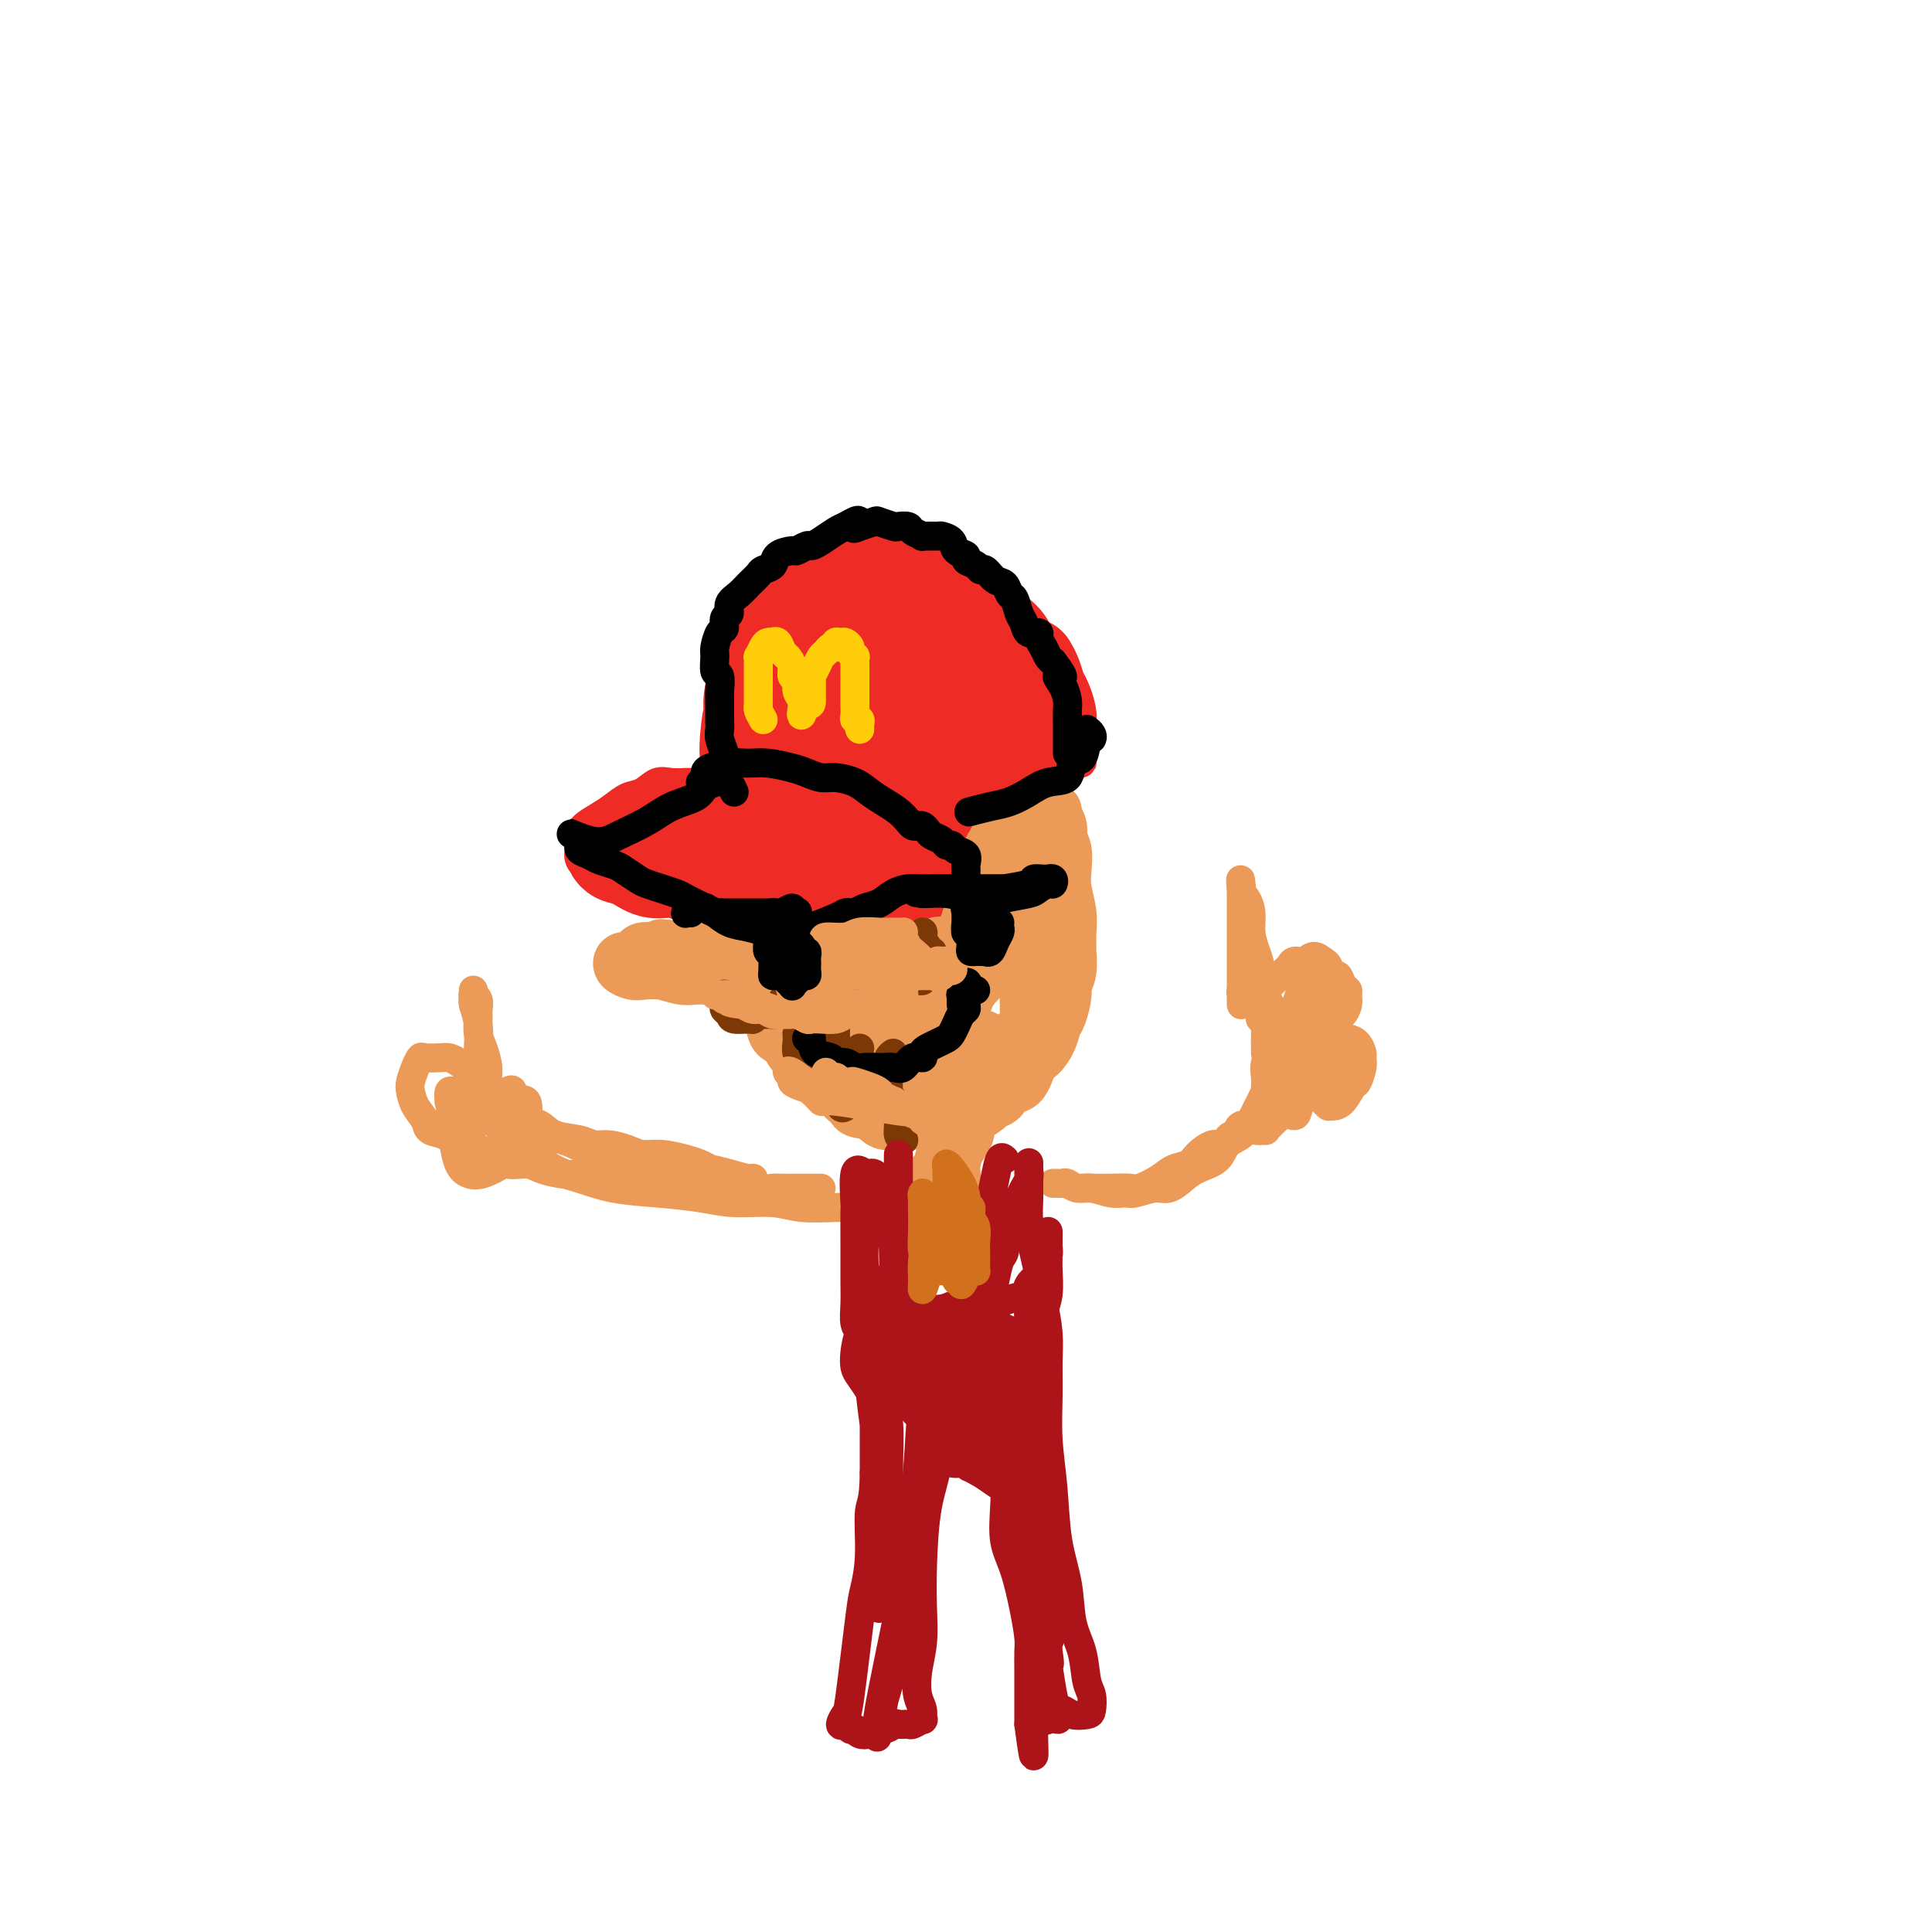 <svg viewBox='0 0 400 400' version='1.1' xmlns='http://www.w3.org/2000/svg' xmlns:xlink='http://www.w3.org/1999/xlink'><g fill='none' stroke='#EE2B24' stroke-width='6' stroke-linecap='round' stroke-linejoin='round'><path d='M151,169c-0.031,-0.355 -0.062,-0.710 0,-1c0.062,-0.290 0.217,-0.516 0,-1c-0.217,-0.484 -0.806,-1.226 -1,-2c-0.194,-0.774 0.006,-1.581 0,-3c-0.006,-1.419 -0.220,-3.450 0,-5c0.220,-1.550 0.873,-2.620 1,-4c0.127,-1.380 -0.272,-3.071 0,-5c0.272,-1.929 1.216,-4.095 2,-6c0.784,-1.905 1.406,-3.547 2,-5c0.594,-1.453 1.158,-2.716 2,-4c0.842,-1.284 1.962,-2.588 3,-4c1.038,-1.412 1.993,-2.930 3,-4c1.007,-1.070 2.065,-1.691 3,-3c0.935,-1.309 1.746,-3.307 3,-4c1.254,-0.693 2.949,-0.082 4,0c1.051,0.082 1.456,-0.364 3,-1c1.544,-0.636 4.226,-1.461 6,-2c1.774,-0.539 2.641,-0.791 4,-1c1.359,-0.209 3.209,-0.376 5,0c1.791,0.376 3.522,1.297 5,2c1.478,0.703 2.703,1.190 4,2c1.297,0.810 2.666,1.942 4,3c1.334,1.058 2.633,2.042 4,3c1.367,0.958 2.801,1.890 4,3c1.199,1.110 2.164,2.398 3,4c0.836,1.602 1.545,3.517 2,5c0.455,1.483 0.658,2.534 1,4c0.342,1.466 0.824,3.345 1,5c0.176,1.655 0.047,3.084 0,4c-0.047,0.916 -0.013,1.318 0,2c0.013,0.682 0.003,1.645 0,2c-0.003,0.355 -0.001,0.101 0,0c0.001,-0.101 0.000,-0.051 0,0'/><path d='M146,162c-0.064,-0.001 -0.127,-0.002 -1,0c-0.873,0.002 -2.554,0.008 -3,0c-0.446,-0.008 0.345,-0.028 0,0c-0.345,0.028 -1.825,0.104 -3,0c-1.175,-0.104 -2.047,-0.390 -3,0c-0.953,0.390 -1.989,1.455 -3,2c-1.011,0.545 -1.998,0.568 -3,1c-1.002,0.432 -2.020,1.271 -3,2c-0.980,0.729 -1.922,1.346 -3,2c-1.078,0.654 -2.290,1.343 -3,2c-0.710,0.657 -0.916,1.280 -1,2c-0.084,0.720 -0.046,1.536 0,2c0.046,0.464 0.102,0.576 0,1c-0.102,0.424 -0.360,1.160 0,2c0.360,0.840 1.337,1.783 2,2c0.663,0.217 1.012,-0.292 2,0c0.988,0.292 2.617,1.387 4,2c1.383,0.613 2.522,0.745 4,1c1.478,0.255 3.297,0.633 5,1c1.703,0.367 3.291,0.724 5,1c1.709,0.276 3.541,0.470 5,1c1.459,0.530 2.546,1.396 4,2c1.454,0.604 3.273,0.948 5,1c1.727,0.052 3.360,-0.186 5,0c1.640,0.186 3.286,0.798 5,1c1.714,0.202 3.497,-0.004 5,0c1.503,0.004 2.727,0.219 4,0c1.273,-0.219 2.595,-0.871 4,-1c1.405,-0.129 2.892,0.264 4,0c1.108,-0.264 1.837,-1.187 3,-2c1.163,-0.813 2.761,-1.518 4,-2c1.239,-0.482 2.120,-0.741 3,-1'/><path d='M193,184c1.984,-1.124 1.943,-1.435 2,-2c0.057,-0.565 0.211,-1.384 1,-2c0.789,-0.616 2.211,-1.030 3,-2c0.789,-0.970 0.944,-2.497 1,-3c0.056,-0.503 0.012,0.019 0,0c-0.012,-0.019 0.008,-0.579 0,-1c-0.008,-0.421 -0.044,-0.703 0,-1c0.044,-0.297 0.167,-0.608 0,-1c-0.167,-0.392 -0.623,-0.865 -1,-1c-0.377,-0.135 -0.676,0.069 -1,0c-0.324,-0.069 -0.675,-0.410 -1,-1c-0.325,-0.590 -0.626,-1.428 -1,-2c-0.374,-0.572 -0.821,-0.878 -1,-1c-0.179,-0.122 -0.089,-0.061 0,0'/><path d='M198,168c0.092,-0.423 0.184,-0.845 0,-1c-0.184,-0.155 -0.643,-0.041 -1,0c-0.357,0.041 -0.610,0.011 -1,0c-0.390,-0.011 -0.916,-0.003 -1,0c-0.084,0.003 0.275,0.002 0,0c-0.275,-0.002 -1.185,-0.004 -2,0c-0.815,0.004 -1.536,0.015 -2,0c-0.464,-0.015 -0.672,-0.057 -1,0c-0.328,0.057 -0.776,0.211 -1,0c-0.224,-0.211 -0.226,-0.789 0,-1c0.226,-0.211 0.678,-0.055 1,0c0.322,0.055 0.513,0.011 1,0c0.487,-0.011 1.271,0.012 2,0c0.729,-0.012 1.402,-0.059 2,0c0.598,0.059 1.119,0.223 2,0c0.881,-0.223 2.122,-0.834 3,-1c0.878,-0.166 1.393,0.113 2,0c0.607,-0.113 1.304,-0.618 2,-1c0.696,-0.382 1.389,-0.641 2,-1c0.611,-0.359 1.141,-0.817 2,-1c0.859,-0.183 2.049,-0.092 3,0c0.951,0.092 1.663,0.183 2,0c0.337,-0.183 0.299,-0.642 1,-1c0.701,-0.358 2.140,-0.617 3,-1c0.860,-0.383 1.142,-0.889 2,-1c0.858,-0.111 2.294,0.175 3,0c0.706,-0.175 0.684,-0.810 1,-1c0.316,-0.190 0.970,0.064 1,0c0.030,-0.064 -0.563,-0.447 -1,-1c-0.437,-0.553 -0.719,-1.277 -1,-2'/><path d='M222,155c0.083,-0.971 0.289,-1.399 0,-2c-0.289,-0.601 -1.075,-1.376 -2,-2c-0.925,-0.624 -1.991,-1.097 -3,-2c-1.009,-0.903 -1.962,-2.236 -3,-3c-1.038,-0.764 -2.161,-0.959 -3,-2c-0.839,-1.041 -1.393,-2.927 -2,-4c-0.607,-1.073 -1.266,-1.333 -2,-2c-0.734,-0.667 -1.544,-1.742 -2,-2c-0.456,-0.258 -0.560,0.301 -1,0c-0.440,-0.301 -1.217,-1.460 -2,-2c-0.783,-0.540 -1.572,-0.459 -2,-1c-0.428,-0.541 -0.496,-1.704 -1,-2c-0.504,-0.296 -1.443,0.276 -2,0c-0.557,-0.276 -0.731,-1.398 -1,-2c-0.269,-0.602 -0.635,-0.683 -1,-1c-0.365,-0.317 -0.731,-0.870 -1,-1c-0.269,-0.130 -0.442,0.164 -1,0c-0.558,-0.164 -1.502,-0.785 -2,-1c-0.498,-0.215 -0.552,-0.024 -1,0c-0.448,0.024 -1.292,-0.118 -2,0c-0.708,0.118 -1.280,0.497 -2,1c-0.720,0.503 -1.589,1.130 -3,2c-1.411,0.870 -3.365,1.982 -5,4c-1.635,2.018 -2.950,4.940 -5,8c-2.050,3.060 -4.835,6.257 -8,10c-3.165,3.743 -6.710,8.033 -9,11c-2.290,2.967 -3.325,4.610 -4,6c-0.675,1.390 -0.989,2.528 -1,3c-0.011,0.472 0.283,0.278 1,0c0.717,-0.278 1.859,-0.639 3,-1'/><path d='M155,170c0.667,-0.167 0.333,-0.083 0,0'/></g>
<g fill='none' stroke='#EE2B24' stroke-width='20' stroke-linecap='round' stroke-linejoin='round'><path d='M184,134c0.016,0.537 0.033,1.075 1,0c0.967,-1.075 2.886,-3.761 3,-5c0.114,-1.239 -1.576,-1.030 -3,-1c-1.424,0.030 -2.583,-0.118 -4,0c-1.417,0.118 -3.092,0.502 -5,1c-1.908,0.498 -4.049,1.111 -6,2c-1.951,0.889 -3.713,2.053 -5,3c-1.287,0.947 -2.097,1.677 -3,3c-0.903,1.323 -1.897,3.240 -3,5c-1.103,1.760 -2.316,3.362 -3,5c-0.684,1.638 -0.840,3.312 -1,5c-0.160,1.688 -0.323,3.390 0,5c0.323,1.610 1.133,3.126 2,4c0.867,0.874 1.792,1.104 3,2c1.208,0.896 2.701,2.457 4,3c1.299,0.543 2.404,0.066 3,0c0.596,-0.066 0.682,0.278 1,0c0.318,-0.278 0.869,-1.177 1,-2c0.131,-0.823 -0.159,-1.569 0,-3c0.159,-1.431 0.767,-3.545 1,-6c0.233,-2.455 0.092,-5.249 0,-8c-0.092,-2.751 -0.135,-5.458 0,-8c0.135,-2.542 0.449,-4.918 0,-7c-0.449,-2.082 -1.662,-3.870 -2,-5c-0.338,-1.130 0.200,-1.601 0,-2c-0.200,-0.399 -1.136,-0.724 -2,-1c-0.864,-0.276 -1.654,-0.501 -2,0c-0.346,0.501 -0.247,1.728 -1,3c-0.753,1.272 -2.356,2.588 -3,4c-0.644,1.412 -0.327,2.919 -1,5c-0.673,2.081 -2.335,4.738 -3,7c-0.665,2.262 -0.332,4.131 0,6'/><path d='M156,149c-0.721,3.815 -0.525,4.353 0,6c0.525,1.647 1.378,4.402 2,6c0.622,1.598 1.013,2.038 2,3c0.987,0.962 2.570,2.446 4,3c1.430,0.554 2.707,0.176 4,0c1.293,-0.176 2.602,-0.152 4,-1c1.398,-0.848 2.885,-2.568 4,-4c1.115,-1.432 1.857,-2.577 3,-4c1.143,-1.423 2.685,-3.123 4,-5c1.315,-1.877 2.402,-3.930 3,-6c0.598,-2.070 0.707,-4.155 1,-6c0.293,-1.845 0.770,-3.448 1,-5c0.230,-1.552 0.213,-3.052 0,-4c-0.213,-0.948 -0.623,-1.343 -1,-2c-0.377,-0.657 -0.723,-1.574 -1,-2c-0.277,-0.426 -0.487,-0.359 -1,0c-0.513,0.359 -1.329,1.011 -2,2c-0.671,0.989 -1.195,2.315 -2,4c-0.805,1.685 -1.889,3.729 -3,6c-1.111,2.271 -2.247,4.770 -3,7c-0.753,2.230 -1.122,4.193 -1,6c0.122,1.807 0.734,3.460 2,5c1.266,1.540 3.184,2.966 5,4c1.816,1.034 3.530,1.675 5,2c1.470,0.325 2.697,0.335 4,0c1.303,-0.335 2.682,-1.015 4,-2c1.318,-0.985 2.574,-2.275 4,-4c1.426,-1.725 3.021,-3.885 4,-6c0.979,-2.115 1.340,-4.185 2,-6c0.660,-1.815 1.617,-3.376 2,-5c0.383,-1.624 0.191,-3.312 0,-5'/><path d='M206,136c0.317,-3.022 -0.890,-2.577 -2,-3c-1.110,-0.423 -2.124,-1.715 -3,-3c-0.876,-1.285 -1.616,-2.564 -3,-3c-1.384,-0.436 -3.414,-0.028 -5,0c-1.586,0.028 -2.728,-0.324 -4,0c-1.272,0.324 -2.675,1.324 -4,2c-1.325,0.676 -2.571,1.028 -3,2c-0.429,0.972 -0.040,2.565 0,4c0.040,1.435 -0.270,2.710 0,4c0.270,1.290 1.120,2.593 2,4c0.880,1.407 1.790,2.918 3,4c1.210,1.082 2.720,1.735 4,2c1.280,0.265 2.330,0.143 4,0c1.670,-0.143 3.961,-0.305 5,-1c1.039,-0.695 0.826,-1.922 1,-3c0.174,-1.078 0.735,-2.007 1,-3c0.265,-0.993 0.235,-2.051 0,-3c-0.235,-0.949 -0.674,-1.791 -1,-3c-0.326,-1.209 -0.539,-2.786 -1,-4c-0.461,-1.214 -1.169,-2.066 -2,-3c-0.831,-0.934 -1.786,-1.951 -3,-3c-1.214,-1.049 -2.688,-2.130 -4,-3c-1.312,-0.870 -2.461,-1.528 -4,-2c-1.539,-0.472 -3.466,-0.756 -5,-1c-1.534,-0.244 -2.673,-0.447 -4,0c-1.327,0.447 -2.843,1.545 -4,2c-1.157,0.455 -1.957,0.265 -3,1c-1.043,0.735 -2.331,2.393 -3,4c-0.669,1.607 -0.719,3.163 -1,5c-0.281,1.837 -0.795,3.953 -1,6c-0.205,2.047 -0.103,4.023 0,6'/><path d='M166,144c-0.003,3.369 0.988,3.292 2,4c1.012,0.708 2.044,2.200 3,3c0.956,0.800 1.834,0.906 3,1c1.166,0.094 2.619,0.174 4,0c1.381,-0.174 2.689,-0.601 4,-1c1.311,-0.399 2.624,-0.769 4,-1c1.376,-0.231 2.816,-0.324 4,-1c1.184,-0.676 2.111,-1.935 3,-3c0.889,-1.065 1.740,-1.935 2,-3c0.260,-1.065 -0.072,-2.325 0,-3c0.072,-0.675 0.548,-0.767 0,-1c-0.548,-0.233 -2.119,-0.609 -3,-1c-0.881,-0.391 -1.071,-0.797 -2,-1c-0.929,-0.203 -2.598,-0.204 -4,0c-1.402,0.204 -2.536,0.612 -4,1c-1.464,0.388 -3.257,0.755 -5,2c-1.743,1.245 -3.438,3.367 -5,5c-1.562,1.633 -2.993,2.776 -4,4c-1.007,1.224 -1.590,2.529 -2,4c-0.410,1.471 -0.647,3.110 -1,5c-0.353,1.890 -0.823,4.033 -1,6c-0.177,1.967 -0.061,3.757 0,5c0.061,1.243 0.066,1.939 0,3c-0.066,1.061 -0.203,2.488 0,3c0.203,0.512 0.745,0.110 1,0c0.255,-0.110 0.223,0.074 0,0c-0.223,-0.074 -0.637,-0.404 -1,-1c-0.363,-0.596 -0.675,-1.456 -1,-2c-0.325,-0.544 -0.662,-0.772 -1,-1'/><path d='M162,171c-0.725,-0.619 -1.538,-0.166 -2,0c-0.462,0.166 -0.572,0.045 -1,0c-0.428,-0.045 -1.175,-0.013 -2,0c-0.825,0.013 -1.726,0.006 -2,0c-0.274,-0.006 0.081,-0.012 0,0c-0.081,0.012 -0.599,0.041 -1,0c-0.401,-0.041 -0.684,-0.151 -1,0c-0.316,0.151 -0.666,0.562 -1,1c-0.334,0.438 -0.652,0.902 -1,1c-0.348,0.098 -0.725,-0.171 -1,0c-0.275,0.171 -0.447,0.782 -1,1c-0.553,0.218 -1.488,0.044 -2,0c-0.512,-0.044 -0.602,0.041 -1,0c-0.398,-0.041 -1.103,-0.207 -2,0c-0.897,0.207 -1.984,0.788 -3,1c-1.016,0.212 -1.959,0.056 -3,0c-1.041,-0.056 -2.180,-0.011 -3,0c-0.820,0.011 -1.320,-0.012 -2,0c-0.680,0.012 -1.540,0.059 -2,0c-0.460,-0.059 -0.522,-0.224 -1,0c-0.478,0.224 -1.374,0.838 -2,1c-0.626,0.162 -0.983,-0.129 -1,0c-0.017,0.129 0.305,0.678 1,1c0.695,0.322 1.764,0.416 3,1c1.236,0.584 2.641,1.657 4,2c1.359,0.343 2.674,-0.045 4,0c1.326,0.045 2.663,0.522 4,1'/><path d='M143,181c2.986,0.704 2.952,-0.038 4,0c1.048,0.038 3.178,0.854 5,1c1.822,0.146 3.334,-0.379 5,0c1.666,0.379 3.485,1.660 5,2c1.515,0.340 2.727,-0.263 4,0c1.273,0.263 2.607,1.391 4,2c1.393,0.609 2.846,0.700 4,1c1.154,0.300 2.011,0.809 3,1c0.989,0.191 2.110,0.062 3,0c0.890,-0.062 1.548,-0.058 2,0c0.452,0.058 0.697,0.170 1,0c0.303,-0.170 0.664,-0.622 1,-1c0.336,-0.378 0.648,-0.682 1,-1c0.352,-0.318 0.744,-0.650 1,-1c0.256,-0.350 0.376,-0.717 0,-1c-0.376,-0.283 -1.246,-0.481 -2,-1c-0.754,-0.519 -1.390,-1.360 -2,-2c-0.610,-0.640 -1.194,-1.079 -2,-2c-0.806,-0.921 -1.834,-2.324 -3,-3c-1.166,-0.676 -2.468,-0.626 -4,-1c-1.532,-0.374 -3.292,-1.173 -5,-2c-1.708,-0.827 -3.363,-1.683 -5,-2c-1.637,-0.317 -3.255,-0.096 -5,0c-1.745,0.096 -3.616,0.067 -5,0c-1.384,-0.067 -2.283,-0.173 -3,0c-0.717,0.173 -1.254,0.626 -2,1c-0.746,0.374 -1.700,0.669 -2,1c-0.300,0.331 0.054,0.697 0,1c-0.054,0.303 -0.514,0.543 0,1c0.514,0.457 2.004,1.131 3,2c0.996,0.869 1.498,1.935 2,3'/><path d='M151,180c1.427,1.414 2.493,1.451 4,2c1.507,0.549 3.453,1.612 5,2c1.547,0.388 2.693,0.102 4,0c1.307,-0.102 2.774,-0.020 4,0c1.226,0.020 2.212,-0.023 3,0c0.788,0.023 1.378,0.113 2,0c0.622,-0.113 1.276,-0.427 2,-1c0.724,-0.573 1.516,-1.403 2,-2c0.484,-0.597 0.659,-0.960 1,-2c0.341,-1.040 0.849,-2.758 1,-4c0.151,-1.242 -0.054,-2.007 0,-3c0.054,-0.993 0.368,-2.214 0,-3c-0.368,-0.786 -1.418,-1.139 -2,-2c-0.582,-0.861 -0.695,-2.232 -1,-3c-0.305,-0.768 -0.801,-0.934 -1,-1c-0.199,-0.066 -0.099,-0.033 0,0'/><path d='M185,179c0.524,0.721 1.048,1.441 2,1c0.952,-0.441 2.331,-2.044 3,-3c0.669,-0.956 0.628,-1.266 1,-2c0.372,-0.734 1.157,-1.892 2,-3c0.843,-1.108 1.742,-2.166 2,-3c0.258,-0.834 -0.126,-1.444 0,-3c0.126,-1.556 0.762,-4.059 1,-6c0.238,-1.941 0.079,-3.321 0,-5c-0.079,-1.679 -0.077,-3.656 0,-5c0.077,-1.344 0.228,-2.056 0,-3c-0.228,-0.944 -0.835,-2.119 -1,-3c-0.165,-0.881 0.111,-1.467 0,-2c-0.111,-0.533 -0.611,-1.012 -1,-1c-0.389,0.012 -0.668,0.515 -1,1c-0.332,0.485 -0.719,0.951 -1,2c-0.281,1.049 -0.458,2.682 -1,4c-0.542,1.318 -1.449,2.322 -2,4c-0.551,1.678 -0.744,4.032 -1,6c-0.256,1.968 -0.573,3.551 -1,5c-0.427,1.449 -0.965,2.763 -1,4c-0.035,1.237 0.431,2.398 1,3c0.569,0.602 1.239,0.647 2,0c0.761,-0.647 1.611,-1.985 2,-3c0.389,-1.015 0.316,-1.707 1,-3c0.684,-1.293 2.124,-3.186 3,-5c0.876,-1.814 1.187,-3.548 2,-5c0.813,-1.452 2.127,-2.621 3,-4c0.873,-1.379 1.306,-2.968 2,-4c0.694,-1.032 1.648,-1.509 2,-2c0.352,-0.491 0.100,-0.998 0,-1c-0.100,-0.002 -0.050,0.499 0,1'/><path d='M204,144c2.582,-3.709 0.536,0.018 0,2c-0.536,1.982 0.436,2.220 1,3c0.564,0.780 0.718,2.104 1,3c0.282,0.896 0.692,1.365 1,2c0.308,0.635 0.515,1.435 1,2c0.485,0.565 1.247,0.896 2,1c0.753,0.104 1.498,-0.018 2,0c0.502,0.018 0.762,0.174 1,0c0.238,-0.174 0.456,-0.680 1,-1c0.544,-0.320 1.415,-0.455 2,-1c0.585,-0.545 0.886,-1.501 1,-2c0.114,-0.499 0.042,-0.541 0,-1c-0.042,-0.459 -0.052,-1.334 0,-2c0.052,-0.666 0.168,-1.125 0,-2c-0.168,-0.875 -0.620,-2.168 -1,-3c-0.380,-0.832 -0.690,-1.202 -1,-2c-0.310,-0.798 -0.622,-2.022 -1,-3c-0.378,-0.978 -0.822,-1.708 -1,-2c-0.178,-0.292 -0.089,-0.146 0,0'/></g>
<g fill='none' stroke='#EC9A57' stroke-width='12' stroke-linecap='round' stroke-linejoin='round'><path d='M218,168c-0.111,0.251 -0.222,0.502 0,1c0.222,0.498 0.778,1.242 1,2c0.222,0.758 0.111,1.531 0,2c-0.111,0.469 -0.222,0.635 0,1c0.222,0.365 0.777,0.929 1,2c0.223,1.071 0.112,2.648 0,4c-0.112,1.352 -0.227,2.478 0,4c0.227,1.522 0.794,3.439 1,5c0.206,1.561 0.051,2.764 0,4c-0.051,1.236 0.001,2.503 0,3c-0.001,0.497 -0.056,0.224 0,1c0.056,0.776 0.222,2.602 0,4c-0.222,1.398 -0.832,2.369 -1,3c-0.168,0.631 0.107,0.922 0,2c-0.107,1.078 -0.595,2.944 -1,4c-0.405,1.056 -0.726,1.303 -1,2c-0.274,0.697 -0.501,1.845 -1,3c-0.499,1.155 -1.270,2.316 -2,3c-0.730,0.684 -1.418,0.890 -2,2c-0.582,1.110 -1.057,3.122 -2,4c-0.943,0.878 -2.354,0.620 -3,1c-0.646,0.380 -0.528,1.398 -1,2c-0.472,0.602 -1.534,0.788 -2,1c-0.466,0.212 -0.336,0.449 -1,1c-0.664,0.551 -2.121,1.416 -3,2c-0.879,0.584 -1.179,0.889 -2,1c-0.821,0.111 -2.162,0.029 -3,0c-0.838,-0.029 -1.173,-0.006 -2,0c-0.827,0.006 -2.147,-0.004 -3,0c-0.853,0.004 -1.239,0.022 -2,0c-0.761,-0.022 -1.897,-0.083 -3,0c-1.103,0.083 -2.172,0.309 -3,0c-0.828,-0.309 -1.414,-1.155 -2,-2'/><path d='M181,230c-3.905,-0.286 -3.666,-0.500 -4,-1c-0.334,-0.500 -1.240,-1.286 -2,-2c-0.760,-0.714 -1.372,-1.356 -2,-2c-0.628,-0.644 -1.271,-1.288 -2,-2c-0.729,-0.712 -1.542,-1.490 -2,-2c-0.458,-0.510 -0.560,-0.750 -1,-1c-0.440,-0.250 -1.217,-0.508 -2,-1c-0.783,-0.492 -1.573,-1.217 -2,-2c-0.427,-0.783 -0.492,-1.624 -1,-2c-0.508,-0.376 -1.461,-0.286 -2,-1c-0.539,-0.714 -0.665,-2.232 -1,-3c-0.335,-0.768 -0.878,-0.786 -1,-1c-0.122,-0.214 0.177,-0.624 0,-1c-0.177,-0.376 -0.832,-0.717 -1,-1c-0.168,-0.283 0.150,-0.510 0,-1c-0.150,-0.490 -0.769,-1.245 -1,-2c-0.231,-0.755 -0.076,-1.509 0,-2c0.076,-0.491 0.072,-0.719 0,-1c-0.072,-0.281 -0.212,-0.614 0,-1c0.212,-0.386 0.775,-0.825 1,-1c0.225,-0.175 0.113,-0.088 0,0'/><path d='M160,200c-0.460,0.091 -0.920,0.182 -1,0c-0.080,-0.182 0.220,-0.638 0,-1c-0.220,-0.362 -0.959,-0.631 -1,-1c-0.041,-0.369 0.615,-0.838 1,-1c0.385,-0.162 0.497,-0.015 1,0c0.503,0.015 1.397,-0.101 2,0c0.603,0.101 0.915,0.419 2,1c1.085,0.581 2.943,1.423 4,2c1.057,0.577 1.312,0.887 2,1c0.688,0.113 1.808,0.029 3,0c1.192,-0.029 2.456,-0.004 3,0c0.544,0.004 0.369,-0.013 1,0c0.631,0.013 2.068,0.056 3,0c0.932,-0.056 1.358,-0.211 2,0c0.642,0.211 1.499,0.789 2,1c0.501,0.211 0.644,0.057 1,0c0.356,-0.057 0.925,-0.015 1,0c0.075,0.015 -0.343,0.004 -1,0c-0.657,-0.004 -1.553,-0.001 -2,0c-0.447,0.001 -0.446,0.000 -1,0c-0.554,-0.000 -1.664,-0.000 -3,0c-1.336,0.000 -2.897,0.000 -4,0c-1.103,-0.000 -1.749,-0.000 -3,0c-1.251,0.000 -3.106,0.000 -4,0c-0.894,-0.000 -0.827,-0.000 -1,0c-0.173,0.000 -0.587,0.000 -1,0'/><path d='M166,202c-2.939,0.001 -1.287,0.003 -1,0c0.287,-0.003 -0.791,-0.012 -1,0c-0.209,0.012 0.451,0.044 1,0c0.549,-0.044 0.987,-0.165 2,0c1.013,0.165 2.601,0.618 4,1c1.399,0.382 2.609,0.695 4,1c1.391,0.305 2.962,0.603 4,1c1.038,0.397 1.541,0.894 2,1c0.459,0.106 0.872,-0.179 1,0c0.128,0.179 -0.030,0.821 0,1c0.030,0.179 0.249,-0.104 0,0c-0.249,0.104 -0.967,0.595 -2,1c-1.033,0.405 -2.380,0.723 -3,1c-0.620,0.277 -0.513,0.511 -1,1c-0.487,0.489 -1.568,1.231 -2,2c-0.432,0.769 -0.215,1.565 0,2c0.215,0.435 0.429,0.511 1,1c0.571,0.489 1.498,1.392 2,2c0.502,0.608 0.580,0.921 1,1c0.420,0.079 1.184,-0.075 2,0c0.816,0.075 1.685,0.378 2,0c0.315,-0.378 0.075,-1.438 0,-2c-0.075,-0.562 0.015,-0.627 0,-1c-0.015,-0.373 -0.137,-1.056 0,-2c0.137,-0.944 0.531,-2.150 0,-3c-0.531,-0.850 -1.989,-1.344 -3,-2c-1.011,-0.656 -1.575,-1.473 -2,-2c-0.425,-0.527 -0.713,-0.763 -1,-1'/><path d='M176,205c-1.127,-0.875 -0.945,-0.564 -1,0c-0.055,0.564 -0.349,1.380 0,3c0.349,1.620 1.340,4.044 2,6c0.660,1.956 0.988,3.444 2,5c1.012,1.556 2.709,3.179 4,4c1.291,0.821 2.177,0.840 3,1c0.823,0.160 1.582,0.461 2,0c0.418,-0.461 0.494,-1.684 1,-3c0.506,-1.316 1.441,-2.726 2,-4c0.559,-1.274 0.742,-2.414 1,-4c0.258,-1.586 0.591,-3.620 1,-5c0.409,-1.380 0.894,-2.106 1,-3c0.106,-0.894 -0.167,-1.956 0,-3c0.167,-1.044 0.773,-2.071 1,-3c0.227,-0.929 0.076,-1.761 0,-2c-0.076,-0.239 -0.076,0.114 0,0c0.076,-0.114 0.228,-0.695 0,-1c-0.228,-0.305 -0.836,-0.332 -1,0c-0.164,0.332 0.116,1.025 0,1c-0.116,-0.025 -0.629,-0.767 -1,0c-0.371,0.767 -0.601,3.043 -1,4c-0.399,0.957 -0.969,0.594 -1,1c-0.031,0.406 0.475,1.580 0,3c-0.475,1.420 -1.933,3.084 -3,5c-1.067,1.916 -1.743,4.082 -2,6c-0.257,1.918 -0.096,3.586 0,5c0.096,1.414 0.125,2.572 0,3c-0.125,0.428 -0.405,0.125 0,0c0.405,-0.125 1.494,-0.072 2,0c0.506,0.072 0.430,0.163 1,-1c0.570,-1.163 1.785,-3.582 3,-6'/><path d='M192,217c1.456,-2.279 2.096,-4.476 3,-7c0.904,-2.524 2.073,-5.376 3,-8c0.927,-2.624 1.611,-5.021 2,-7c0.389,-1.979 0.483,-3.539 1,-5c0.517,-1.461 1.459,-2.821 2,-4c0.541,-1.179 0.682,-2.177 1,-3c0.318,-0.823 0.814,-1.470 1,-2c0.186,-0.530 0.063,-0.941 0,-1c-0.063,-0.059 -0.065,0.235 0,1c0.065,0.765 0.198,2.000 0,3c-0.198,1.000 -0.725,1.764 -1,3c-0.275,1.236 -0.297,2.945 -1,5c-0.703,2.055 -2.087,4.456 -3,7c-0.913,2.544 -1.356,5.233 -2,8c-0.644,2.767 -1.490,5.614 -2,8c-0.510,2.386 -0.685,4.312 -1,6c-0.315,1.688 -0.772,3.138 -1,4c-0.228,0.862 -0.229,1.137 0,1c0.229,-0.137 0.687,-0.684 1,-2c0.313,-1.316 0.482,-3.400 1,-5c0.518,-1.600 1.384,-2.717 2,-5c0.616,-2.283 0.981,-5.731 2,-8c1.019,-2.269 2.694,-3.360 4,-5c1.306,-1.640 2.245,-3.828 3,-6c0.755,-2.172 1.327,-4.328 2,-6c0.673,-1.672 1.449,-2.861 2,-4c0.551,-1.139 0.879,-2.230 1,-3c0.121,-0.770 0.035,-1.220 0,-2c-0.035,-0.780 -0.017,-1.890 0,-3'/><path d='M212,177c2.950,-7.934 1.326,-3.768 1,-3c-0.326,0.768 0.646,-1.860 1,-3c0.354,-1.140 0.091,-0.792 0,-1c-0.091,-0.208 -0.010,-0.973 0,-1c0.010,-0.027 -0.050,0.682 0,1c0.050,0.318 0.209,0.243 0,1c-0.209,0.757 -0.788,2.344 -1,4c-0.212,1.656 -0.057,3.381 0,5c0.057,1.619 0.015,3.133 0,5c-0.015,1.867 -0.004,4.089 0,6c0.004,1.911 0.001,3.513 0,5c-0.001,1.487 0.000,2.858 0,4c-0.000,1.142 -0.002,2.054 0,3c0.002,0.946 0.009,1.926 0,3c-0.009,1.074 -0.035,2.241 0,3c0.035,0.759 0.129,1.111 0,2c-0.129,0.889 -0.482,2.315 -1,3c-0.518,0.685 -1.199,0.628 -2,1c-0.801,0.372 -1.720,1.174 -2,2c-0.280,0.826 0.079,1.675 0,2c-0.079,0.325 -0.598,0.126 -1,0c-0.402,-0.126 -0.689,-0.177 -1,0c-0.311,0.177 -0.646,0.583 -1,0c-0.354,-0.583 -0.727,-2.156 -1,-3c-0.273,-0.844 -0.446,-0.958 -1,-1c-0.554,-0.042 -1.489,-0.011 -2,0c-0.511,0.011 -0.599,0.003 -1,0c-0.401,-0.003 -1.115,-0.001 -2,0c-0.885,0.001 -1.943,0.000 -3,0'/><path d='M195,215c-2.095,-0.411 -1.832,0.561 -2,1c-0.168,0.439 -0.768,0.345 -1,0c-0.232,-0.345 -0.097,-0.942 0,-2c0.097,-1.058 0.155,-2.578 0,-4c-0.155,-1.422 -0.523,-2.745 0,-4c0.523,-1.255 1.936,-2.442 3,-4c1.064,-1.558 1.777,-3.486 3,-5c1.223,-1.514 2.955,-2.613 4,-4c1.045,-1.387 1.404,-3.063 2,-4c0.596,-0.937 1.428,-1.135 2,-2c0.572,-0.865 0.885,-2.396 1,-3c0.115,-0.604 0.031,-0.279 0,-1c-0.031,-0.721 -0.008,-2.487 0,-3c0.008,-0.513 0.002,0.228 0,0c-0.002,-0.228 0.000,-1.426 0,-2c-0.000,-0.574 -0.003,-0.526 0,-1c0.003,-0.474 0.012,-1.472 0,-2c-0.012,-0.528 -0.045,-0.585 0,-1c0.045,-0.415 0.166,-1.187 0,-1c-0.166,0.187 -0.621,1.332 -1,2c-0.379,0.668 -0.682,0.860 -1,2c-0.318,1.140 -0.651,3.228 -1,5c-0.349,1.772 -0.715,3.226 -1,5c-0.285,1.774 -0.489,3.867 -1,6c-0.511,2.133 -1.330,4.305 -2,6c-0.670,1.695 -1.191,2.913 -2,4c-0.809,1.087 -1.904,2.044 -3,3'/><path d='M195,206c-2.181,5.407 -1.635,2.924 -2,2c-0.365,-0.924 -1.642,-0.289 -2,0c-0.358,0.289 0.203,0.232 0,0c-0.203,-0.232 -1.171,-0.641 -2,-1c-0.829,-0.359 -1.517,-0.670 -2,-1c-0.483,-0.330 -0.759,-0.681 -1,-1c-0.241,-0.319 -0.448,-0.607 -1,-1c-0.552,-0.393 -1.448,-0.890 -2,-1c-0.552,-0.110 -0.760,0.167 -1,0c-0.240,-0.167 -0.513,-0.777 -1,-1c-0.487,-0.223 -1.190,-0.060 -2,0c-0.810,0.060 -1.727,0.016 -2,0c-0.273,-0.016 0.099,-0.004 0,0c-0.099,0.004 -0.670,0.001 -1,0c-0.330,-0.001 -0.421,-0.000 -1,0c-0.579,0.000 -1.647,-0.000 -2,0c-0.353,0.000 0.009,0.001 0,0c-0.009,-0.001 -0.387,-0.004 -1,0c-0.613,0.004 -1.459,0.015 -2,0c-0.541,-0.015 -0.777,-0.057 -1,0c-0.223,0.057 -0.434,0.212 -1,0c-0.566,-0.212 -1.486,-0.793 -2,-1c-0.514,-0.207 -0.622,-0.040 -1,0c-0.378,0.040 -1.026,-0.045 -1,0c0.026,0.045 0.727,0.222 0,0c-0.727,-0.222 -2.882,-0.843 -4,-1c-1.118,-0.157 -1.199,0.151 -2,0c-0.801,-0.151 -2.321,-0.762 -3,-1c-0.679,-0.238 -0.516,-0.102 -1,0c-0.484,0.102 -1.614,0.172 -2,0c-0.386,-0.172 -0.027,-0.585 -1,-1c-0.973,-0.415 -3.278,-0.833 -5,-1c-1.722,-0.167 -2.861,-0.084 -4,0'/><path d='M142,197c-8.743,-1.395 -4.101,-0.384 -3,0c1.101,0.384 -1.340,0.141 -3,0c-1.660,-0.141 -2.537,-0.178 -3,0c-0.463,0.178 -0.510,0.573 -1,1c-0.490,0.427 -1.423,0.885 -2,1c-0.577,0.115 -0.798,-0.114 -1,0c-0.202,0.114 -0.385,0.570 0,1c0.385,0.430 1.338,0.833 2,1c0.662,0.167 1.033,0.097 2,0c0.967,-0.097 2.531,-0.222 4,0c1.469,0.222 2.845,0.792 4,1c1.155,0.208 2.091,0.056 3,0c0.909,-0.056 1.791,-0.015 3,0c1.209,0.015 2.743,0.003 4,0c1.257,-0.003 2.236,0.003 3,0c0.764,-0.003 1.314,-0.015 2,0c0.686,0.015 1.508,0.057 2,0c0.492,-0.057 0.654,-0.211 1,0c0.346,0.211 0.876,0.789 1,1c0.124,0.211 -0.159,0.057 0,0c0.159,-0.057 0.760,-0.016 1,0c0.240,0.016 0.120,0.008 0,0'/></g>
<g fill='none' stroke='#000000' stroke-width='6' stroke-linecap='round' stroke-linejoin='round'><path d='M145,162c0.428,-0.331 0.855,-0.663 1,-1c0.145,-0.337 0.007,-0.680 0,-1c-0.007,-0.320 0.116,-0.619 1,-1c0.884,-0.381 2.529,-0.846 4,-1c1.471,-0.154 2.767,0.001 4,0c1.233,-0.001 2.401,-0.159 4,0c1.599,0.159 3.628,0.633 5,1c1.372,0.367 2.086,0.626 3,1c0.914,0.374 2.029,0.863 3,1c0.971,0.137 1.797,-0.077 3,0c1.203,0.077 2.784,0.444 4,1c1.216,0.556 2.066,1.302 3,2c0.934,0.698 1.952,1.350 3,2c1.048,0.650 2.126,1.298 3,2c0.874,0.702 1.544,1.459 2,2c0.456,0.541 0.699,0.866 1,1c0.301,0.134 0.662,0.077 1,0c0.338,-0.077 0.654,-0.174 1,0c0.346,0.174 0.723,0.620 1,1c0.277,0.380 0.454,0.693 1,1c0.546,0.307 1.460,0.606 2,1c0.540,0.394 0.705,0.883 1,1c0.295,0.117 0.720,-0.136 1,0c0.280,0.136 0.415,0.663 1,1c0.585,0.337 1.621,0.486 2,1c0.379,0.514 0.102,1.395 0,2c-0.102,0.605 -0.027,0.936 0,1c0.027,0.064 0.007,-0.137 0,0c-0.007,0.137 -0.002,0.614 0,1c0.002,0.386 0.001,0.682 0,1c-0.001,0.318 -0.000,0.659 0,1'/><path d='M200,183c-0.046,1.155 -0.161,1.041 -1,1c-0.839,-0.041 -2.402,-0.009 -3,0c-0.598,0.009 -0.232,-0.005 -1,0c-0.768,0.005 -2.670,0.028 -4,0c-1.330,-0.028 -2.086,-0.109 -3,0c-0.914,0.109 -1.985,0.408 -3,1c-1.015,0.592 -1.974,1.479 -3,2c-1.026,0.521 -2.120,0.678 -3,1c-0.880,0.322 -1.545,0.811 -2,1c-0.455,0.189 -0.702,0.079 -1,0c-0.298,-0.079 -0.649,-0.126 -1,0c-0.351,0.126 -0.701,0.427 -2,1c-1.299,0.573 -3.547,1.418 -5,2c-1.453,0.582 -2.111,0.900 -3,1c-0.889,0.100 -2.010,-0.019 -3,0c-0.990,0.019 -1.849,0.175 -3,0c-1.151,-0.175 -2.595,-0.681 -4,-1c-1.405,-0.319 -2.770,-0.453 -4,-1c-1.230,-0.547 -2.324,-1.509 -3,-2c-0.676,-0.491 -0.933,-0.513 -2,-1c-1.067,-0.487 -2.942,-1.439 -4,-2c-1.058,-0.561 -1.299,-0.731 -2,-1c-0.701,-0.269 -1.863,-0.635 -3,-1c-1.137,-0.365 -2.248,-0.728 -3,-1c-0.752,-0.272 -1.146,-0.454 -2,-1c-0.854,-0.546 -2.170,-1.455 -3,-2c-0.830,-0.545 -1.175,-0.724 -2,-1c-0.825,-0.276 -2.130,-0.649 -3,-1c-0.870,-0.351 -1.306,-0.682 -2,-1c-0.694,-0.318 -1.647,-0.624 -2,-1c-0.353,-0.376 -0.105,-0.822 0,-1c0.105,-0.178 0.067,-0.086 0,0c-0.067,0.086 -0.162,0.168 0,0c0.162,-0.168 0.581,-0.584 1,-1'/><path d='M121,174c-5.935,-2.916 -1.773,-0.706 1,0c2.773,0.706 4.156,-0.090 6,-1c1.844,-0.910 4.148,-1.932 6,-3c1.852,-1.068 3.253,-2.181 5,-3c1.747,-0.819 3.839,-1.343 5,-2c1.161,-0.657 1.389,-1.446 2,-2c0.611,-0.554 1.603,-0.873 2,-1c0.397,-0.127 0.198,-0.064 0,0'/><path d='M152,164c-0.312,-0.669 -0.623,-1.338 -1,-2c-0.377,-0.662 -0.819,-1.319 -1,-2c-0.181,-0.681 -0.101,-1.388 0,-2c0.101,-0.612 0.223,-1.131 0,-2c-0.223,-0.869 -0.792,-2.090 -1,-3c-0.208,-0.910 -0.055,-1.509 0,-2c0.055,-0.491 0.011,-0.875 0,-2c-0.011,-1.125 0.011,-2.991 0,-4c-0.011,-1.009 -0.056,-1.161 0,-2c0.056,-0.839 0.214,-2.365 0,-3c-0.214,-0.635 -0.799,-0.378 -1,-1c-0.201,-0.622 -0.016,-2.121 0,-3c0.016,-0.879 -0.135,-1.138 0,-2c0.135,-0.862 0.556,-2.328 1,-3c0.444,-0.672 0.910,-0.550 1,-1c0.090,-0.450 -0.194,-1.471 0,-2c0.194,-0.529 0.868,-0.565 1,-1c0.132,-0.435 -0.278,-1.269 0,-2c0.278,-0.731 1.245,-1.361 2,-2c0.755,-0.639 1.299,-1.288 2,-2c0.701,-0.712 1.557,-1.487 2,-2c0.443,-0.513 0.471,-0.763 1,-1c0.529,-0.237 1.560,-0.460 2,-1c0.440,-0.540 0.288,-1.398 1,-2c0.712,-0.602 2.287,-0.948 3,-1c0.713,-0.052 0.565,0.190 1,0c0.435,-0.190 1.454,-0.810 2,-1c0.546,-0.190 0.621,0.052 1,0c0.379,-0.052 1.064,-0.399 2,-1c0.936,-0.601 2.125,-1.458 3,-2c0.875,-0.542 1.438,-0.771 2,-1'/><path d='M175,109c4.153,-2.490 2.535,-0.716 2,0c-0.535,0.716 0.012,0.374 1,0c0.988,-0.374 2.415,-0.780 3,-1c0.585,-0.220 0.326,-0.252 1,0c0.674,0.252 2.280,0.789 3,1c0.720,0.211 0.554,0.095 1,0c0.446,-0.095 1.503,-0.169 2,0c0.497,0.169 0.432,0.581 1,1c0.568,0.419 1.767,0.846 2,1c0.233,0.154 -0.500,0.034 0,0c0.500,-0.034 2.233,0.018 3,0c0.767,-0.018 0.568,-0.107 1,0c0.432,0.107 1.496,0.410 2,1c0.504,0.590 0.450,1.469 1,2c0.550,0.531 1.705,0.715 2,1c0.295,0.285 -0.269,0.672 0,1c0.269,0.328 1.371,0.597 2,1c0.629,0.403 0.784,0.938 1,1c0.216,0.062 0.492,-0.350 1,0c0.508,0.350 1.249,1.463 2,2c0.751,0.537 1.511,0.500 2,1c0.489,0.500 0.707,1.539 1,2c0.293,0.461 0.661,0.343 1,1c0.339,0.657 0.650,2.087 1,3c0.350,0.913 0.738,1.308 1,2c0.262,0.692 0.399,1.681 1,2c0.601,0.319 1.667,-0.030 2,0c0.333,0.030 -0.065,0.441 0,1c0.065,0.559 0.594,1.266 1,2c0.406,0.734 0.687,1.495 1,2c0.313,0.505 0.656,0.752 1,1'/><path d='M218,137c3.431,4.468 1.508,3.138 1,3c-0.508,-0.138 0.400,0.917 1,2c0.600,1.083 0.893,2.195 1,3c0.107,0.805 0.029,1.304 0,2c-0.029,0.696 -0.008,1.588 0,2c0.008,0.412 0.002,0.345 0,1c-0.002,0.655 -0.001,2.031 0,3c0.001,0.969 0.000,1.530 0,2c-0.000,0.470 -0.000,0.849 0,1c0.000,0.151 0.000,0.076 0,0'/><path d='M225,151c0.396,0.316 0.792,0.632 1,1c0.208,0.368 0.227,0.789 0,1c-0.227,0.211 -0.700,0.213 -1,1c-0.300,0.787 -0.428,2.360 -1,3c-0.572,0.640 -1.587,0.346 -2,1c-0.413,0.654 -0.223,2.255 -1,3c-0.777,0.745 -2.521,0.634 -4,1c-1.479,0.366 -2.695,1.209 -4,2c-1.305,0.791 -2.700,1.532 -4,2c-1.300,0.468 -2.504,0.665 -4,1c-1.496,0.335 -3.285,0.810 -4,1c-0.715,0.190 -0.358,0.095 0,0'/></g>
<g fill='none' stroke='#FFCD0A' stroke-width='6' stroke-linecap='round' stroke-linejoin='round'><path d='M158,149c-0.423,-0.742 -0.845,-1.483 -1,-2c-0.155,-0.517 -0.042,-0.809 0,-1c0.042,-0.191 0.011,-0.280 0,-1c-0.011,-0.720 -0.004,-2.072 0,-3c0.004,-0.928 0.004,-1.432 0,-2c-0.004,-0.568 -0.012,-1.200 0,-2c0.012,-0.800 0.046,-1.770 0,-2c-0.046,-0.230 -0.171,0.279 0,0c0.171,-0.279 0.637,-1.344 1,-2c0.363,-0.656 0.622,-0.901 1,-1c0.378,-0.099 0.874,-0.053 1,0c0.126,0.053 -0.120,0.111 0,0c0.120,-0.111 0.605,-0.391 1,0c0.395,0.391 0.698,1.452 1,2c0.302,0.548 0.602,0.584 1,1c0.398,0.416 0.895,1.214 1,2c0.105,0.786 -0.182,1.562 0,2c0.182,0.438 0.833,0.540 1,1c0.167,0.460 -0.149,1.278 0,2c0.149,0.722 0.761,1.348 1,2c0.239,0.652 0.103,1.329 0,2c-0.103,0.671 -0.172,1.334 0,1c0.172,-0.334 0.586,-1.667 1,-3'/><path d='M167,145c1.151,1.802 1.029,0.308 1,-1c-0.029,-1.308 0.034,-2.430 0,-3c-0.034,-0.570 -0.164,-0.588 0,-1c0.164,-0.412 0.622,-1.220 1,-2c0.378,-0.780 0.675,-1.533 1,-2c0.325,-0.467 0.679,-0.647 1,-1c0.321,-0.353 0.611,-0.880 1,-1c0.389,-0.120 0.879,0.167 1,0c0.121,-0.167 -0.126,-0.788 0,-1c0.126,-0.212 0.626,-0.014 1,0c0.374,0.014 0.622,-0.155 1,0c0.378,0.155 0.886,0.636 1,1c0.114,0.364 -0.166,0.612 0,1c0.166,0.388 0.776,0.915 1,1c0.224,0.085 0.060,-0.273 0,0c-0.060,0.273 -0.016,1.176 0,2c0.016,0.824 0.004,1.568 0,2c-0.004,0.432 -0.001,0.553 0,1c0.001,0.447 -0.001,1.220 0,2c0.001,0.780 0.004,1.567 0,2c-0.004,0.433 -0.015,0.511 0,1c0.015,0.489 0.057,1.389 0,2c-0.057,0.611 -0.211,0.935 0,1c0.211,0.065 0.789,-0.127 1,0c0.211,0.127 0.057,0.573 0,1c-0.057,0.427 -0.016,0.836 0,1c0.016,0.164 0.008,0.082 0,0'/></g>
<g fill='none' stroke='#7C3805' stroke-width='6' stroke-linecap='round' stroke-linejoin='round'><path d='M175,196c-0.542,0.449 -1.085,0.897 -1,1c0.085,0.103 0.796,-0.141 1,0c0.204,0.141 -0.101,0.665 0,1c0.101,0.335 0.608,0.481 1,1c0.392,0.519 0.668,1.411 1,2c0.332,0.589 0.721,0.876 1,1c0.279,0.124 0.447,0.086 1,0c0.553,-0.086 1.491,-0.219 2,0c0.509,0.219 0.588,0.791 1,1c0.412,0.209 1.157,0.056 2,0c0.843,-0.056 1.784,-0.015 2,0c0.216,0.015 -0.292,0.005 0,0c0.292,-0.005 1.384,-0.004 2,0c0.616,0.004 0.756,0.012 1,0c0.244,-0.012 0.591,-0.044 1,0c0.409,0.044 0.880,0.163 1,0c0.120,-0.163 -0.110,-0.608 0,-1c0.110,-0.392 0.561,-0.731 1,-1c0.439,-0.269 0.865,-0.467 1,-1c0.135,-0.533 -0.020,-1.400 0,-2c0.020,-0.600 0.215,-0.934 0,-1c-0.215,-0.066 -0.841,0.134 -1,0c-0.159,-0.134 0.150,-0.603 0,-1c-0.150,-0.397 -0.758,-0.722 -1,-1c-0.242,-0.278 -0.116,-0.507 0,-1c0.116,-0.493 0.224,-1.248 0,-1c-0.224,0.248 -0.778,1.499 -1,2c-0.222,0.501 -0.111,0.250 0,0'/><path d='M162,207c0.081,0.340 0.162,0.679 0,1c-0.162,0.321 -0.568,0.622 -1,1c-0.432,0.378 -0.889,0.832 -1,1c-0.111,0.168 0.124,0.049 0,0c-0.124,-0.049 -0.609,-0.027 -1,0c-0.391,0.027 -0.690,0.061 -1,0c-0.310,-0.061 -0.632,-0.215 -1,0c-0.368,0.215 -0.782,0.801 -1,1c-0.218,0.199 -0.241,0.013 -1,0c-0.759,-0.013 -2.256,0.147 -3,0c-0.744,-0.147 -0.735,-0.600 -1,-1c-0.265,-0.400 -0.803,-0.746 -1,-1c-0.197,-0.254 -0.053,-0.414 0,-1c0.053,-0.586 0.015,-1.596 0,-2c-0.015,-0.404 -0.008,-0.202 0,0'/><path d='M165,214c0.033,0.696 0.065,1.392 0,2c-0.065,0.608 -0.229,1.128 0,2c0.229,0.872 0.850,2.095 1,3c0.150,0.905 -0.170,1.491 0,2c0.170,0.509 0.832,0.939 1,1c0.168,0.061 -0.157,-0.248 0,-1c0.157,-0.752 0.798,-1.946 1,-3c0.202,-1.054 -0.034,-1.968 0,-3c0.034,-1.032 0.339,-2.183 1,-3c0.661,-0.817 1.680,-1.299 2,-2c0.320,-0.701 -0.058,-1.619 0,-2c0.058,-0.381 0.551,-0.223 1,0c0.449,0.223 0.853,0.513 1,1c0.147,0.487 0.038,1.170 0,2c-0.038,0.830 -0.006,1.805 0,3c0.006,1.195 -0.013,2.610 0,4c0.013,1.390 0.059,2.754 0,4c-0.059,1.246 -0.222,2.375 0,3c0.222,0.625 0.830,0.745 1,1c0.170,0.255 -0.099,0.646 0,1c0.099,0.354 0.565,0.672 1,0c0.435,-0.672 0.839,-2.335 1,-3c0.161,-0.665 0.081,-0.333 0,0'/><path d='M178,217c-0.111,0.669 -0.223,1.339 0,2c0.223,0.661 0.780,1.315 1,2c0.220,0.685 0.101,1.401 0,2c-0.101,0.599 -0.186,1.081 0,2c0.186,0.919 0.641,2.276 1,3c0.359,0.724 0.620,0.814 1,1c0.380,0.186 0.877,0.466 1,0c0.123,-0.466 -0.128,-1.678 0,-3c0.128,-1.322 0.637,-2.754 1,-4c0.363,-1.246 0.581,-2.305 1,-3c0.419,-0.695 1.040,-1.027 1,-1c-0.040,0.027 -0.740,0.414 -1,1c-0.260,0.586 -0.080,1.371 0,2c0.080,0.629 0.059,1.103 0,2c-0.059,0.897 -0.156,2.216 0,3c0.156,0.784 0.564,1.033 1,2c0.436,0.967 0.900,2.651 1,4c0.100,1.349 -0.165,2.363 0,3c0.165,0.637 0.762,0.896 1,1c0.238,0.104 0.119,0.052 0,0'/></g>
<g fill='none' stroke='#000000' stroke-width='6' stroke-linecap='round' stroke-linejoin='round'><path d='M202,184c-0.453,-0.059 -0.906,-0.119 -1,0c-0.094,0.119 0.171,0.416 0,1c-0.171,0.584 -0.778,1.456 -1,2c-0.222,0.544 -0.059,0.758 0,1c0.059,0.242 0.015,0.510 0,1c-0.015,0.490 -0.001,1.203 0,2c0.001,0.797 -0.011,1.679 0,2c0.011,0.321 0.044,0.080 0,0c-0.044,-0.080 -0.166,-0.000 0,0c0.166,0.000 0.619,-0.080 1,0c0.381,0.080 0.691,0.320 1,0c0.309,-0.320 0.619,-1.199 1,-2c0.381,-0.801 0.835,-1.525 1,-2c0.165,-0.475 0.041,-0.701 0,-1c-0.041,-0.299 0.001,-0.670 0,-1c-0.001,-0.330 -0.046,-0.618 0,-1c0.046,-0.382 0.184,-0.856 0,-1c-0.184,-0.144 -0.690,0.044 -1,0c-0.310,-0.044 -0.424,-0.320 -1,0c-0.576,0.320 -1.615,1.234 -2,2c-0.385,0.766 -0.117,1.382 0,2c0.117,0.618 0.083,1.238 0,2c-0.083,0.762 -0.215,1.667 0,2c0.215,0.333 0.776,0.095 1,0c0.224,-0.095 0.112,-0.048 0,0'/><path d='M193,184c0.299,-0.000 0.597,-0.000 1,0c0.403,0.000 0.909,0.000 1,0c0.091,-0.000 -0.234,-0.000 0,0c0.234,0.000 1.025,0.000 2,0c0.975,-0.000 2.133,-0.000 3,0c0.867,0.000 1.443,0.001 2,0c0.557,-0.001 1.096,-0.003 2,0c0.904,0.003 2.174,0.011 3,0c0.826,-0.011 1.209,-0.041 1,0c-0.209,0.041 -1.008,0.155 0,0c1.008,-0.155 3.824,-0.577 5,-1c1.176,-0.423 0.711,-0.846 1,-1c0.289,-0.154 1.332,-0.037 2,0c0.668,0.037 0.962,-0.005 1,0c0.038,0.005 -0.178,0.057 0,0c0.178,-0.057 0.752,-0.222 1,0c0.248,0.222 0.170,0.833 0,1c-0.170,0.167 -0.430,-0.109 -1,0c-0.570,0.109 -1.448,0.603 -2,1c-0.552,0.397 -0.776,0.695 -2,1c-1.224,0.305 -3.446,0.615 -5,1c-1.554,0.385 -2.438,0.846 -3,1c-0.562,0.154 -0.802,0.003 -1,0c-0.198,-0.003 -0.354,0.143 -1,0c-0.646,-0.143 -1.781,-0.574 -3,-1c-1.219,-0.426 -2.520,-0.845 -4,-1c-1.480,-0.155 -3.137,-0.044 -4,0c-0.863,0.044 -0.931,0.022 -1,0'/><path d='M191,185c-2.333,-0.333 -1.167,-0.167 0,0'/><path d='M143,189c-0.418,-0.031 -0.835,-0.062 -1,0c-0.165,0.062 -0.076,0.217 0,0c0.076,-0.217 0.139,-0.804 1,-1c0.861,-0.196 2.520,0.000 3,0c0.480,-0.000 -0.220,-0.196 0,0c0.220,0.196 1.361,0.785 2,1c0.639,0.215 0.775,0.058 1,0c0.225,-0.058 0.539,-0.015 1,0c0.461,0.015 1.068,0.004 2,0c0.932,-0.004 2.190,-0.001 3,0c0.810,0.001 1.173,0.000 2,0c0.827,-0.000 2.117,-0.000 3,0c0.883,0.000 1.361,0.000 2,0c0.639,-0.000 1.441,-0.000 2,0c0.559,0.000 0.874,0.000 1,0c0.126,-0.000 0.063,-0.000 0,0'/><path d='M160,189c0.113,-0.034 0.225,-0.068 0,0c-0.225,0.068 -0.788,0.239 -1,1c-0.212,0.761 -0.072,2.112 0,3c0.072,0.888 0.077,1.315 0,2c-0.077,0.685 -0.238,1.629 0,2c0.238,0.371 0.873,0.168 1,0c0.127,-0.168 -0.254,-0.300 0,0c0.254,0.300 1.144,1.031 2,1c0.856,-0.031 1.680,-0.823 2,-1c0.320,-0.177 0.138,0.260 0,0c-0.138,-0.260 -0.232,-1.219 0,-2c0.232,-0.781 0.790,-1.385 1,-2c0.210,-0.615 0.072,-1.241 0,-2c-0.072,-0.759 -0.079,-1.650 0,-2c0.079,-0.350 0.243,-0.159 0,0c-0.243,0.159 -0.892,0.285 -1,0c-0.108,-0.285 0.325,-0.983 0,-1c-0.325,-0.017 -1.407,0.647 -2,1c-0.593,0.353 -0.695,0.396 -1,1c-0.305,0.604 -0.812,1.770 -1,3c-0.188,1.230 -0.058,2.526 0,4c0.058,1.474 0.043,3.128 0,4c-0.043,0.872 -0.113,0.962 0,1c0.113,0.038 0.409,0.024 1,0c0.591,-0.024 1.478,-0.058 2,-1c0.522,-0.942 0.679,-2.792 1,-4c0.321,-1.208 0.806,-1.774 1,-2c0.194,-0.226 0.097,-0.113 0,0'/><path d='M168,215c-0.529,-0.058 -1.057,-0.117 -1,0c0.057,0.117 0.701,0.408 1,1c0.299,0.592 0.254,1.483 1,2c0.746,0.517 2.281,0.660 3,1c0.719,0.340 0.620,0.876 1,1c0.380,0.124 1.239,-0.163 2,0c0.761,0.163 1.425,0.775 2,1c0.575,0.225 1.060,0.062 2,0c0.940,-0.062 2.334,-0.024 3,0c0.666,0.024 0.603,0.036 1,0c0.397,-0.036 1.255,-0.118 2,0c0.745,0.118 1.379,0.435 2,0c0.621,-0.435 1.230,-1.622 2,-2c0.770,-0.378 1.702,0.053 2,0c0.298,-0.053 -0.036,-0.591 0,-1c0.036,-0.409 0.444,-0.690 1,-1c0.556,-0.310 1.262,-0.650 2,-1c0.738,-0.350 1.508,-0.710 2,-1c0.492,-0.290 0.706,-0.510 1,-1c0.294,-0.490 0.667,-1.249 1,-2c0.333,-0.751 0.625,-1.493 1,-2c0.375,-0.507 0.833,-0.780 1,-1c0.167,-0.220 0.045,-0.388 0,-1c-0.045,-0.612 -0.012,-1.669 0,-2c0.012,-0.331 0.003,0.065 0,0c-0.003,-0.065 -0.001,-0.590 0,-1c0.001,-0.410 0.000,-0.705 0,-1'/><path d='M200,204c0.603,-1.535 0.109,0.127 0,1c-0.109,0.873 0.167,0.956 0,1c-0.167,0.044 -0.777,0.051 -1,0c-0.223,-0.051 -0.060,-0.158 0,0c0.060,0.158 0.016,0.581 0,1c-0.016,0.419 -0.005,0.834 0,1c0.005,0.166 0.002,0.083 0,0'/><path d='M201,205c0.417,0.000 0.833,0.000 1,0c0.167,0.000 0.083,0.000 0,0'/></g>
<g fill='none' stroke='#EC9A57' stroke-width='6' stroke-linecap='round' stroke-linejoin='round'><path d='M196,236c-1.185,0.511 -2.370,1.022 -3,2c-0.630,0.978 -0.705,2.421 -1,3c-0.295,0.579 -0.809,0.292 -1,1c-0.191,0.708 -0.058,2.412 0,4c0.058,1.588 0.043,3.062 0,4c-0.043,0.938 -0.112,1.342 0,2c0.112,0.658 0.406,1.570 1,2c0.594,0.430 1.488,0.377 2,0c0.512,-0.377 0.641,-1.076 1,-2c0.359,-0.924 0.947,-2.071 2,-3c1.053,-0.929 2.569,-1.640 3,-3c0.431,-1.360 -0.223,-3.370 0,-5c0.223,-1.630 1.325,-2.882 2,-4c0.675,-1.118 0.924,-2.104 1,-3c0.076,-0.896 -0.022,-1.704 0,-2c0.022,-0.296 0.165,-0.081 0,0c-0.165,0.081 -0.636,0.027 -1,0c-0.364,-0.027 -0.620,-0.027 -1,0c-0.380,0.027 -0.883,0.080 -1,0c-0.117,-0.080 0.151,-0.295 0,0c-0.151,0.295 -0.720,1.098 -1,2c-0.280,0.902 -0.271,1.901 0,3c0.271,1.099 0.804,2.296 1,3c0.196,0.704 0.056,0.915 0,1c-0.056,0.085 -0.028,0.042 0,0'/><path d='M218,245c0.328,-0.009 0.656,-0.017 1,0c0.344,0.017 0.703,0.061 1,0c0.297,-0.061 0.531,-0.227 1,0c0.469,0.227 1.173,0.847 2,1c0.827,0.153 1.775,-0.159 3,0c1.225,0.159 2.726,0.790 4,1c1.274,0.210 2.323,-0.002 3,0c0.677,0.002 0.984,0.219 2,0c1.016,-0.219 2.741,-0.873 4,-1c1.259,-0.127 2.051,0.271 3,0c0.949,-0.271 2.054,-1.213 3,-2c0.946,-0.787 1.734,-1.420 3,-2c1.266,-0.580 3.011,-1.106 4,-2c0.989,-0.894 1.223,-2.156 2,-3c0.777,-0.844 2.095,-1.269 3,-2c0.905,-0.731 1.395,-1.767 2,-3c0.605,-1.233 1.325,-2.663 2,-4c0.675,-1.337 1.305,-2.582 2,-4c0.695,-1.418 1.454,-3.009 2,-4c0.546,-0.991 0.880,-1.382 1,-2c0.120,-0.618 0.025,-1.464 0,-2c-0.025,-0.536 0.018,-0.763 0,-1c-0.018,-0.237 -0.098,-0.483 0,-1c0.098,-0.517 0.374,-1.305 0,-2c-0.374,-0.695 -1.396,-1.296 -2,-2c-0.604,-0.704 -0.788,-1.509 -1,-2c-0.212,-0.491 -0.452,-0.667 -1,-1c-0.548,-0.333 -1.405,-0.821 -2,-1c-0.595,-0.179 -0.930,-0.048 -1,0c-0.070,0.048 0.123,0.014 0,0c-0.123,-0.014 -0.561,-0.007 -1,0'/><path d='M258,206c-1.464,-1.583 -1.124,-0.542 -1,0c0.124,0.542 0.033,0.584 0,1c-0.033,0.416 -0.009,1.206 0,1c0.009,-0.206 0.002,-1.410 0,-2c-0.002,-0.590 -0.001,-0.568 0,-1c0.001,-0.432 0.000,-1.318 0,-2c-0.000,-0.682 -0.000,-1.159 0,-2c0.000,-0.841 0.000,-2.046 0,-3c-0.000,-0.954 -0.000,-1.658 0,-3c0.000,-1.342 0.000,-3.324 0,-5c-0.000,-1.676 -0.000,-3.047 0,-4c0.000,-0.953 0.000,-1.487 0,-2c-0.000,-0.513 -0.000,-1.004 0,-1c0.000,0.004 0.000,0.502 0,1'/><path d='M257,184c-0.198,-3.490 -0.194,-1.214 0,0c0.194,1.214 0.578,1.366 1,2c0.422,0.634 0.883,1.752 1,3c0.117,1.248 -0.108,2.628 0,4c0.108,1.372 0.551,2.736 1,4c0.449,1.264 0.905,2.428 1,4c0.095,1.572 -0.171,3.554 0,5c0.171,1.446 0.778,2.357 1,4c0.222,1.643 0.060,4.018 0,5c-0.060,0.982 -0.016,0.572 0,1c0.016,0.428 0.004,1.695 0,2c-0.004,0.305 -0.000,-0.353 0,-1c0.000,-0.647 -0.004,-1.283 0,-2c0.004,-0.717 0.015,-1.515 0,-2c-0.015,-0.485 -0.057,-0.658 0,-1c0.057,-0.342 0.211,-0.855 0,-1c-0.211,-0.145 -0.788,0.076 -1,0c-0.212,-0.076 -0.061,-0.450 0,-1c0.061,-0.550 0.030,-1.275 0,-2'/><path d='M261,208c0.080,-1.738 0.781,-1.081 1,-1c0.219,0.081 -0.043,-0.412 0,-1c0.043,-0.588 0.392,-1.272 1,-2c0.608,-0.728 1.475,-1.500 2,-2c0.525,-0.500 0.707,-0.727 1,-1c0.293,-0.273 0.698,-0.592 1,-1c0.302,-0.408 0.501,-0.906 1,-1c0.499,-0.094 1.300,0.218 2,0c0.700,-0.218 1.301,-0.964 2,-1c0.699,-0.036 1.496,0.638 2,1c0.504,0.362 0.713,0.412 1,1c0.287,0.588 0.651,1.715 1,2c0.349,0.285 0.683,-0.272 1,0c0.317,0.272 0.618,1.373 1,2c0.382,0.627 0.847,0.779 1,1c0.153,0.221 -0.005,0.510 0,1c0.005,0.490 0.172,1.182 0,2c-0.172,0.818 -0.682,1.762 -1,2c-0.318,0.238 -0.442,-0.230 -1,0c-0.558,0.230 -1.549,1.158 -2,2c-0.451,0.842 -0.362,1.600 -1,2c-0.638,0.400 -2.004,0.444 -3,1c-0.996,0.556 -1.623,1.624 -2,2c-0.377,0.376 -0.503,0.060 -1,0c-0.497,-0.060 -1.365,0.138 -1,0c0.365,-0.138 1.961,-0.611 3,-1c1.039,-0.389 1.519,-0.695 2,-1'/><path d='M272,215c1.047,-0.312 2.165,-0.091 3,0c0.835,0.091 1.386,0.051 2,0c0.614,-0.051 1.290,-0.114 2,0c0.710,0.114 1.455,0.406 2,1c0.545,0.594 0.890,1.491 1,2c0.110,0.509 -0.015,0.630 0,1c0.015,0.370 0.169,0.989 0,2c-0.169,1.011 -0.662,2.414 -1,3c-0.338,0.586 -0.521,0.354 -1,1c-0.479,0.646 -1.256,2.171 -2,3c-0.744,0.829 -1.456,0.961 -2,1c-0.544,0.039 -0.919,-0.017 -1,0c-0.081,0.017 0.132,0.106 0,0c-0.132,-0.106 -0.609,-0.407 -1,-1c-0.391,-0.593 -0.695,-1.479 -1,-2c-0.305,-0.521 -0.609,-0.676 -1,-1c-0.391,-0.324 -0.869,-0.816 -1,-1c-0.131,-0.184 0.085,-0.061 0,0c-0.085,0.061 -0.470,0.059 -1,0c-0.530,-0.059 -1.206,-0.174 -2,0c-0.794,0.174 -1.705,0.636 -2,1c-0.295,0.364 0.026,0.630 0,1c-0.026,0.370 -0.399,0.843 -1,1c-0.601,0.157 -1.428,-0.002 -2,0c-0.572,0.002 -0.887,0.163 -1,0c-0.113,-0.163 -0.025,-0.651 0,-1c0.025,-0.349 -0.014,-0.557 0,-1c0.014,-0.443 0.081,-1.119 0,-2c-0.081,-0.881 -0.309,-1.966 0,-3c0.309,-1.034 1.154,-2.017 2,-3'/><path d='M264,217c0.560,-2.070 1.460,-2.246 2,-3c0.540,-0.754 0.719,-2.085 1,-3c0.281,-0.915 0.664,-1.413 1,-2c0.336,-0.587 0.624,-1.262 1,-2c0.376,-0.738 0.840,-1.541 1,-2c0.160,-0.459 0.014,-0.576 0,-1c-0.014,-0.424 0.102,-1.154 0,-1c-0.102,0.154 -0.421,1.193 -1,3c-0.579,1.807 -1.416,4.384 -2,7c-0.584,2.616 -0.915,5.272 -1,8c-0.085,2.728 0.075,5.529 0,7c-0.075,1.471 -0.385,1.612 0,2c0.385,0.388 1.465,1.021 2,1c0.535,-0.021 0.525,-0.698 1,-2c0.475,-1.302 1.434,-3.231 2,-5c0.566,-1.769 0.740,-3.379 1,-5c0.260,-1.621 0.606,-3.254 1,-5c0.394,-1.746 0.838,-3.606 1,-5c0.162,-1.394 0.044,-2.322 0,-3c-0.044,-0.678 -0.013,-1.105 0,-1c0.013,0.105 0.007,0.742 0,2c-0.007,1.258 -0.017,3.136 0,5c0.017,1.864 0.060,3.715 0,5c-0.060,1.285 -0.222,2.004 0,3c0.222,0.996 0.829,2.268 1,3c0.171,0.732 -0.094,0.923 0,1c0.094,0.077 0.547,0.038 1,0'/><path d='M276,224c0.248,2.488 -0.133,-0.293 0,-2c0.133,-1.707 0.779,-2.341 1,-3c0.221,-0.659 0.015,-1.343 0,-2c-0.015,-0.657 0.161,-1.287 0,-2c-0.161,-0.713 -0.658,-1.509 -1,-2c-0.342,-0.491 -0.530,-0.677 -1,-1c-0.470,-0.323 -1.221,-0.784 -2,-1c-0.779,-0.216 -1.585,-0.188 -2,0c-0.415,0.188 -0.438,0.536 -1,1c-0.562,0.464 -1.664,1.043 -2,1c-0.336,-0.043 0.093,-0.708 0,-1c-0.093,-0.292 -0.707,-0.209 -1,0c-0.293,0.209 -0.265,0.545 0,1c0.265,0.455 0.765,1.028 1,2c0.235,0.972 0.204,2.344 0,4c-0.204,1.656 -0.579,3.595 -1,5c-0.421,1.405 -0.886,2.274 -1,3c-0.114,0.726 0.123,1.309 0,2c-0.123,0.691 -0.605,1.491 -1,2c-0.395,0.509 -0.701,0.726 -1,1c-0.299,0.274 -0.591,0.606 -1,1c-0.409,0.394 -0.936,0.852 -1,1c-0.064,0.148 0.334,-0.013 0,0c-0.334,0.013 -1.399,0.199 -2,0c-0.601,-0.199 -0.739,-0.784 -1,-1c-0.261,-0.216 -0.646,-0.062 -1,0c-0.354,0.062 -0.677,0.031 -1,0'/><path d='M257,233c-1.130,0.487 0.046,0.703 0,1c-0.046,0.297 -1.315,0.674 -2,1c-0.685,0.326 -0.787,0.602 -1,1c-0.213,0.398 -0.535,0.918 -1,1c-0.465,0.082 -1.071,-0.274 -2,0c-0.929,0.274 -2.182,1.177 -3,2c-0.818,0.823 -1.201,1.565 -2,2c-0.799,0.435 -2.016,0.561 -3,1c-0.984,0.439 -1.737,1.189 -3,2c-1.263,0.811 -3.036,1.681 -4,2c-0.964,0.319 -1.120,0.085 -2,0c-0.880,-0.085 -2.483,-0.023 -4,0c-1.517,0.023 -2.947,0.006 -4,0c-1.053,-0.006 -1.729,-0.002 -2,0c-0.271,0.002 -0.135,0.001 0,0'/><path d='M170,246c-0.523,-0.000 -1.046,-0.000 -2,0c-0.954,0.000 -2.337,0.001 -3,0c-0.663,-0.001 -0.604,-0.004 -1,0c-0.396,0.004 -1.247,0.016 -2,0c-0.753,-0.016 -1.407,-0.059 -2,0c-0.593,0.059 -1.125,0.219 -2,0c-0.875,-0.219 -2.093,-0.818 -3,-1c-0.907,-0.182 -1.504,0.054 -2,0c-0.496,-0.054 -0.891,-0.397 -2,-1c-1.109,-0.603 -2.933,-1.467 -4,-2c-1.067,-0.533 -1.376,-0.734 -2,-1c-0.624,-0.266 -1.563,-0.597 -3,-1c-1.437,-0.403 -3.371,-0.878 -5,-1c-1.629,-0.122 -2.951,0.108 -4,0c-1.049,-0.108 -1.824,-0.553 -3,-1c-1.176,-0.447 -2.751,-0.897 -4,-1c-1.249,-0.103 -2.171,0.141 -3,0c-0.829,-0.141 -1.564,-0.668 -3,-1c-1.436,-0.332 -3.573,-0.470 -5,-1c-1.427,-0.530 -2.145,-1.452 -3,-2c-0.855,-0.548 -1.846,-0.720 -3,-1c-1.154,-0.280 -2.471,-0.667 -3,-1c-0.529,-0.333 -0.269,-0.611 -1,-1c-0.731,-0.389 -2.454,-0.888 -3,-1c-0.546,-0.112 0.084,0.162 0,0c-0.084,-0.162 -0.881,-0.761 -1,-1c-0.119,-0.239 0.441,-0.120 1,0'/><path d='M102,228c-2.028,-0.985 -0.599,0.053 0,0c0.599,-0.053 0.367,-1.196 0,-2c-0.367,-0.804 -0.869,-1.269 -1,-2c-0.131,-0.731 0.108,-1.729 0,-3c-0.108,-1.271 -0.564,-2.816 -1,-4c-0.436,-1.184 -0.853,-2.006 -1,-3c-0.147,-0.994 -0.025,-2.160 0,-3c0.025,-0.840 -0.046,-1.354 0,-2c0.046,-0.646 0.209,-1.425 0,-2c-0.209,-0.575 -0.789,-0.948 -1,-1c-0.211,-0.052 -0.053,0.217 0,0c0.053,-0.217 0.000,-0.918 0,-1c-0.000,-0.082 0.052,0.457 0,1c-0.052,0.543 -0.210,1.091 0,2c0.210,0.909 0.787,2.179 1,4c0.213,1.821 0.061,4.194 0,6c-0.061,1.806 -0.032,3.047 0,4c0.032,0.953 0.065,1.618 0,2c-0.065,0.382 -0.230,0.481 0,1c0.230,0.519 0.856,1.459 1,2c0.144,0.541 -0.192,0.684 0,1c0.192,0.316 0.912,0.805 1,1c0.088,0.195 -0.456,0.098 -1,0'/><path d='M100,229c0.219,3.264 0.267,0.424 0,-1c-0.267,-1.424 -0.848,-1.432 -1,-2c-0.152,-0.568 0.125,-1.697 0,-2c-0.125,-0.303 -0.651,0.220 -1,0c-0.349,-0.220 -0.521,-1.183 -1,-2c-0.479,-0.817 -1.266,-1.488 -2,-2c-0.734,-0.512 -1.415,-0.864 -2,-1c-0.585,-0.136 -1.075,-0.055 -2,0c-0.925,0.055 -2.287,0.083 -3,0c-0.713,-0.083 -0.778,-0.276 -1,0c-0.222,0.276 -0.602,1.022 -1,2c-0.398,0.978 -0.813,2.188 -1,3c-0.187,0.812 -0.145,1.225 0,2c0.145,0.775 0.395,1.911 1,3c0.605,1.089 1.566,2.130 2,3c0.434,0.870 0.340,1.568 1,2c0.660,0.432 2.073,0.597 3,1c0.927,0.403 1.367,1.043 2,1c0.633,-0.043 1.461,-0.770 3,-2c1.539,-1.230 3.791,-2.963 5,-4c1.209,-1.037 1.375,-1.377 2,-2c0.625,-0.623 1.707,-1.530 2,-2c0.293,-0.470 -0.205,-0.505 -1,0c-0.795,0.505 -1.887,1.550 -3,2c-1.113,0.450 -2.247,0.306 -3,1c-0.753,0.694 -1.126,2.225 -2,3c-0.874,0.775 -2.250,0.793 -3,1c-0.750,0.207 -0.875,0.604 -1,1'/><path d='M93,234c-2.062,1.400 -0.716,0.898 0,1c0.716,0.102 0.804,0.806 1,2c0.196,1.194 0.500,2.878 1,4c0.500,1.122 1.194,1.681 2,2c0.806,0.319 1.722,0.396 3,0c1.278,-0.396 2.916,-1.266 4,-2c1.084,-0.734 1.614,-1.332 2,-2c0.386,-0.668 0.627,-1.406 1,-2c0.373,-0.594 0.877,-1.045 1,-2c0.123,-0.955 -0.135,-2.414 0,-3c0.135,-0.586 0.665,-0.301 1,-1c0.335,-0.699 0.476,-2.383 0,-3c-0.476,-0.617 -1.570,-0.166 -2,0c-0.430,0.166 -0.198,0.046 -1,0c-0.802,-0.046 -2.639,-0.020 -4,0c-1.361,0.020 -2.245,0.032 -3,0c-0.755,-0.032 -1.381,-0.110 -2,0c-0.619,0.110 -1.231,0.408 -2,1c-0.769,0.592 -1.696,1.477 -2,2c-0.304,0.523 0.013,0.684 0,1c-0.013,0.316 -0.357,0.785 0,1c0.357,0.215 1.413,0.174 2,0c0.587,-0.174 0.704,-0.481 1,-1c0.296,-0.519 0.770,-1.249 1,-2c0.230,-0.751 0.216,-1.523 0,-2c-0.216,-0.477 -0.632,-0.658 -1,-1c-0.368,-0.342 -0.686,-0.844 -1,-1c-0.314,-0.156 -0.623,0.035 -1,0c-0.377,-0.035 -0.822,-0.296 -1,0c-0.178,0.296 -0.089,1.148 0,2'/><path d='M93,228c-0.137,0.781 1.020,2.233 2,4c0.980,1.767 1.784,3.849 3,5c1.216,1.151 2.846,1.370 4,2c1.154,0.630 1.833,1.673 3,2c1.167,0.327 2.821,-0.060 4,0c1.179,0.060 1.882,0.566 3,1c1.118,0.434 2.652,0.796 4,1c1.348,0.204 2.509,0.249 4,0c1.491,-0.249 3.311,-0.793 5,-1c1.689,-0.207 3.245,-0.076 5,0c1.755,0.076 3.708,0.097 5,0c1.292,-0.097 1.921,-0.312 3,0c1.079,0.312 2.607,1.151 4,2c1.393,0.849 2.650,1.707 4,2c1.350,0.293 2.793,0.022 4,0c1.207,-0.022 2.179,0.205 3,0c0.821,-0.205 1.491,-0.842 2,-1c0.509,-0.158 0.858,0.164 1,0c0.142,-0.164 0.077,-0.814 0,-1c-0.077,-0.186 -0.166,0.090 -1,0c-0.834,-0.090 -2.413,-0.547 -4,-1c-1.587,-0.453 -3.182,-0.902 -5,-1c-1.818,-0.098 -3.861,0.154 -6,0c-2.139,-0.154 -4.376,-0.713 -7,-1c-2.624,-0.287 -5.637,-0.301 -8,-1c-2.363,-0.699 -4.077,-2.084 -6,-3c-1.923,-0.916 -4.056,-1.362 -6,-2c-1.944,-0.638 -3.698,-1.468 -5,-2c-1.302,-0.532 -2.151,-0.766 -3,-1'/><path d='M105,232c-3.486,-1.233 -2.203,-0.314 -2,0c0.203,0.314 -0.676,0.024 -1,0c-0.324,-0.024 -0.092,0.217 2,2c2.092,1.783 6.046,5.107 9,7c2.954,1.893 4.909,2.354 7,3c2.091,0.646 4.320,1.479 7,2c2.680,0.521 5.813,0.732 9,1c3.187,0.268 6.428,0.594 9,1c2.572,0.406 4.476,0.893 7,1c2.524,0.107 5.668,-0.168 8,0c2.332,0.168 3.851,0.777 6,1c2.149,0.223 4.926,0.060 7,0c2.074,-0.060 3.443,-0.016 5,0c1.557,0.016 3.302,0.005 4,0c0.698,-0.005 0.349,-0.002 0,0'/></g>
<g fill='none' stroke='#AD1419' stroke-width='6' stroke-linecap='round' stroke-linejoin='round'><path d='M179,243c-0.845,-0.663 -1.691,-1.326 -2,0c-0.309,1.326 -0.083,4.640 0,6c0.083,1.360 0.021,0.766 0,2c-0.021,1.234 -0.002,4.294 0,7c0.002,2.706 -0.014,5.057 0,7c0.014,1.943 0.056,3.480 0,5c-0.056,1.520 -0.211,3.025 0,4c0.211,0.975 0.788,1.421 1,2c0.212,0.579 0.061,1.293 0,2c-0.061,0.707 -0.030,1.409 0,1c0.030,-0.409 0.060,-1.927 0,-3c-0.060,-1.073 -0.208,-1.701 0,-3c0.208,-1.299 0.774,-3.271 1,-5c0.226,-1.729 0.113,-3.216 0,-5c-0.113,-1.784 -0.227,-3.865 0,-6c0.227,-2.135 0.796,-4.324 1,-6c0.204,-1.676 0.043,-2.838 0,-4c-0.043,-1.162 0.031,-2.322 0,-3c-0.031,-0.678 -0.167,-0.872 0,-1c0.167,-0.128 0.637,-0.188 1,0c0.363,0.188 0.618,0.626 1,1c0.382,0.374 0.890,0.686 1,1c0.110,0.314 -0.177,0.631 0,1c0.177,0.369 0.817,0.792 1,2c0.183,1.208 -0.091,3.202 0,5c0.091,1.798 0.545,3.399 1,5'/><path d='M185,258c0.773,3.017 0.207,3.560 0,5c-0.207,1.440 -0.055,3.778 0,5c0.055,1.222 0.014,1.328 0,2c-0.014,0.672 0.000,1.909 0,2c-0.000,0.091 -0.014,-0.965 0,-3c0.014,-2.035 0.056,-5.048 0,-8c-0.056,-2.952 -0.211,-5.843 0,-8c0.211,-2.157 0.789,-3.579 1,-5c0.211,-1.421 0.057,-2.842 0,-4c-0.057,-1.158 -0.015,-2.054 0,-3c0.015,-0.946 0.004,-1.944 0,-2c-0.004,-0.056 -0.001,0.828 0,2c0.001,1.172 0.000,2.632 0,5c-0.000,2.368 0.000,5.646 0,9c-0.000,3.354 -0.000,6.786 0,10c0.000,3.214 0.002,6.212 0,9c-0.002,2.788 -0.007,5.367 0,7c0.007,1.633 0.027,2.322 0,3c-0.027,0.678 -0.100,1.347 0,1c0.100,-0.347 0.373,-1.709 1,-3c0.627,-1.291 1.608,-2.512 2,-3c0.392,-0.488 0.196,-0.244 0,0'/><path d='M208,240c-0.342,-0.298 -0.684,-0.595 -1,0c-0.316,0.595 -0.607,2.083 -1,4c-0.393,1.917 -0.890,4.264 -1,6c-0.110,1.736 0.167,2.860 0,5c-0.167,2.140 -0.777,5.296 -1,8c-0.223,2.704 -0.060,4.957 0,7c0.060,2.043 0.015,3.875 0,5c-0.015,1.125 -0.001,1.543 0,2c0.001,0.457 -0.011,0.952 0,1c0.011,0.048 0.044,-0.351 0,-1c-0.044,-0.649 -0.166,-1.547 0,-3c0.166,-1.453 0.619,-3.459 1,-5c0.381,-1.541 0.690,-2.615 1,-4c0.310,-1.385 0.622,-3.082 1,-4c0.378,-0.918 0.822,-1.058 1,-2c0.178,-0.942 0.089,-2.685 0,-4c-0.089,-1.315 -0.179,-2.201 0,-3c0.179,-0.799 0.626,-1.512 1,-2c0.374,-0.488 0.675,-0.750 1,-1c0.325,-0.250 0.676,-0.487 1,-1c0.324,-0.513 0.623,-1.303 1,-2c0.377,-0.697 0.833,-1.303 1,-2c0.167,-0.697 0.045,-1.485 0,-2c-0.045,-0.515 -0.012,-0.757 0,-1c0.012,-0.243 0.003,-0.489 0,0c-0.003,0.489 -0.001,1.711 0,3c0.001,1.289 0.000,2.644 0,4'/><path d='M213,248c-0.043,1.765 -0.151,3.179 0,5c0.151,1.821 0.563,4.049 1,6c0.437,1.951 0.901,3.625 1,5c0.099,1.375 -0.166,2.453 0,4c0.166,1.547 0.762,3.565 1,5c0.238,1.435 0.116,2.288 0,2c-0.116,-0.288 -0.227,-1.718 0,-3c0.227,-1.282 0.793,-2.417 1,-4c0.207,-1.583 0.055,-3.615 0,-5c-0.055,-1.385 -0.014,-2.121 0,-3c0.014,-0.879 0.000,-1.899 0,-3c-0.000,-1.101 0.012,-2.282 0,-2c-0.012,0.282 -0.049,2.029 0,3c0.049,0.971 0.183,1.167 0,2c-0.183,0.833 -0.685,2.303 -1,3c-0.315,0.697 -0.444,0.621 -1,1c-0.556,0.379 -1.537,1.212 -2,2c-0.463,0.788 -0.406,1.532 -1,2c-0.594,0.468 -1.839,0.660 -3,1c-1.161,0.340 -2.237,0.827 -3,1c-0.763,0.173 -1.211,0.032 -2,0c-0.789,-0.032 -1.919,0.044 -3,0c-1.081,-0.044 -2.115,-0.208 -3,0c-0.885,0.208 -1.623,0.787 -3,1c-1.377,0.213 -3.393,0.061 -5,0c-1.607,-0.061 -2.803,-0.030 -4,0'/><path d='M186,271c-4.143,0.203 -3.002,-0.288 -3,-1c0.002,-0.712 -1.136,-1.645 -2,-2c-0.864,-0.355 -1.454,-0.132 -2,0c-0.546,0.132 -1.049,0.171 0,0c1.049,-0.171 3.648,-0.554 6,0c2.352,0.554 4.457,2.043 6,3c1.543,0.957 2.525,1.381 4,2c1.475,0.619 3.443,1.434 5,2c1.557,0.566 2.703,0.884 4,1c1.297,0.116 2.746,0.029 4,0c1.254,-0.029 2.314,-0.000 3,0c0.686,0.000 0.999,-0.028 1,0c0.001,0.028 -0.311,0.113 -1,0c-0.689,-0.113 -1.755,-0.425 -3,-1c-1.245,-0.575 -2.669,-1.412 -4,-2c-1.331,-0.588 -2.569,-0.925 -4,-1c-1.431,-0.075 -3.056,0.113 -5,0c-1.944,-0.113 -4.208,-0.526 -6,-1c-1.792,-0.474 -3.114,-1.009 -4,-1c-0.886,0.009 -1.337,0.561 -2,1c-0.663,0.439 -1.537,0.765 -2,1c-0.463,0.235 -0.514,0.380 -1,1c-0.486,0.620 -1.406,1.717 -2,3c-0.594,1.283 -0.863,2.754 -1,4c-0.137,1.246 -0.142,2.268 0,3c0.142,0.732 0.430,1.176 1,2c0.570,0.824 1.423,2.030 2,3c0.577,0.970 0.879,1.706 1,2c0.121,0.294 0.060,0.147 0,0'/><path d='M181,290c0.558,1.653 -0.047,0.787 0,0c0.047,-0.787 0.745,-1.493 1,-5c0.255,-3.507 0.068,-9.814 0,-13c-0.068,-3.186 -0.018,-3.250 0,-4c0.018,-0.750 0.004,-2.184 0,-3c-0.004,-0.816 0.002,-1.013 0,-1c-0.002,0.013 -0.011,0.237 0,2c0.011,1.763 0.041,5.065 0,8c-0.041,2.935 -0.155,5.502 0,8c0.155,2.498 0.577,4.928 1,7c0.423,2.072 0.845,3.787 1,6c0.155,2.213 0.042,4.925 0,7c-0.042,2.075 -0.012,3.511 0,5c0.012,1.489 0.007,3.029 0,4c-0.007,0.971 -0.016,1.374 0,2c0.016,0.626 0.058,1.477 0,2c-0.058,0.523 -0.215,0.718 0,1c0.215,0.282 0.804,0.650 1,1c0.196,0.350 0.001,0.681 0,1c-0.001,0.319 0.192,0.624 0,1c-0.192,0.376 -0.769,0.822 -1,1c-0.231,0.178 -0.115,0.089 0,0'/><path d='M184,320c0.297,8.701 0.041,2.955 0,1c-0.041,-1.955 0.133,-0.118 0,1c-0.133,1.118 -0.571,1.518 -1,2c-0.429,0.482 -0.847,1.046 -1,2c-0.153,0.954 -0.041,2.299 0,3c0.041,0.701 0.011,0.760 0,1c-0.011,0.240 -0.003,0.663 0,1c0.003,0.337 0.001,0.588 0,1c-0.001,0.412 -0.000,0.984 0,1c0.000,0.016 0.001,-0.523 0,-1c-0.001,-0.477 -0.003,-0.893 0,-3c0.003,-2.107 0.011,-5.906 0,-9c-0.011,-3.094 -0.041,-5.485 0,-8c0.041,-2.515 0.155,-5.156 0,-8c-0.155,-2.844 -0.577,-5.890 -1,-9c-0.423,-3.110 -0.845,-6.282 -1,-9c-0.155,-2.718 -0.043,-4.980 0,-7c0.043,-2.020 0.015,-3.797 0,-5c-0.015,-1.203 -0.018,-1.830 0,-2c0.018,-0.170 0.057,0.118 0,0c-0.057,-0.118 -0.212,-0.642 0,0c0.212,0.642 0.789,2.451 1,4c0.211,1.549 0.057,2.838 0,5c-0.057,2.162 -0.015,5.198 0,8c0.015,2.802 0.004,5.372 0,8c-0.004,2.628 -0.002,5.314 0,8'/><path d='M181,305c-0.086,6.167 -0.800,6.084 -1,8c-0.200,1.916 0.116,5.832 0,9c-0.116,3.168 -0.662,5.588 -1,7c-0.338,1.412 -0.466,1.814 -1,6c-0.534,4.186 -1.474,12.154 -2,16c-0.526,3.846 -0.640,3.570 -1,4c-0.360,0.430 -0.968,1.565 -1,2c-0.032,0.435 0.513,0.168 1,0c0.487,-0.168 0.917,-0.238 1,0c0.083,0.238 -0.182,0.782 0,1c0.182,0.218 0.811,0.108 1,0c0.189,-0.108 -0.063,-0.215 0,0c0.063,0.215 0.440,0.750 1,1c0.560,0.250 1.303,0.214 2,0c0.697,-0.214 1.349,-0.607 2,-1'/><path d='M182,358c1.732,0.236 2.563,-0.673 3,-1c0.437,-0.327 0.481,-0.072 1,0c0.519,0.072 1.513,-0.039 2,0c0.487,0.039 0.467,0.227 1,0c0.533,-0.227 1.620,-0.870 2,-1c0.380,-0.130 0.053,0.253 0,0c-0.053,-0.253 0.168,-1.142 0,-2c-0.168,-0.858 -0.725,-1.686 -1,-3c-0.275,-1.314 -0.268,-3.115 0,-5c0.268,-1.885 0.798,-3.855 1,-6c0.202,-2.145 0.078,-4.464 0,-7c-0.078,-2.536 -0.108,-5.289 0,-9c0.108,-3.711 0.355,-8.381 1,-12c0.645,-3.619 1.690,-6.187 2,-9c0.310,-2.813 -0.113,-5.871 0,-8c0.113,-2.129 0.763,-3.331 1,-5c0.237,-1.669 0.060,-3.807 0,-6c-0.060,-2.193 -0.004,-4.443 0,-6c0.004,-1.557 -0.044,-2.421 0,-3c0.044,-0.579 0.181,-0.873 0,-1c-0.181,-0.127 -0.681,-0.088 -1,1c-0.319,1.088 -0.456,3.225 -1,6c-0.544,2.775 -1.493,6.189 -2,10c-0.507,3.811 -0.572,8.018 -1,13c-0.428,4.982 -1.218,10.737 -2,16c-0.782,5.263 -1.557,10.032 -2,14c-0.443,3.968 -0.555,7.134 -1,10c-0.445,2.866 -1.222,5.433 -2,8'/><path d='M183,352c-2.099,12.785 -1.345,6.249 -1,4c0.345,-2.249 0.281,-0.211 0,1c-0.281,1.211 -0.779,1.595 0,-3c0.779,-4.595 2.836,-14.170 4,-20c1.164,-5.830 1.435,-7.916 2,-11c0.565,-3.084 1.423,-7.166 2,-11c0.577,-3.834 0.872,-7.420 1,-11c0.128,-3.580 0.087,-7.153 0,-11c-0.087,-3.847 -0.221,-7.966 0,-11c0.221,-3.034 0.795,-4.983 1,-6c0.205,-1.017 0.040,-1.104 0,-1c-0.040,0.104 0.046,0.398 0,1c-0.046,0.602 -0.223,1.511 0,3c0.223,1.489 0.847,3.558 1,5c0.153,1.442 -0.166,2.256 0,3c0.166,0.744 0.818,1.418 1,2c0.182,0.582 -0.104,1.072 0,1c0.104,-0.072 0.600,-0.704 1,-1c0.400,-0.296 0.703,-0.254 1,-1c0.297,-0.746 0.586,-2.280 1,-3c0.414,-0.720 0.951,-0.626 1,-1c0.049,-0.374 -0.390,-1.215 0,-2c0.390,-0.785 1.610,-1.514 2,-2c0.390,-0.486 -0.050,-0.728 0,-1c0.050,-0.272 0.590,-0.573 1,-1c0.410,-0.427 0.688,-0.979 1,-1c0.312,-0.021 0.656,0.490 1,1'/><path d='M203,275c1.620,-1.608 1.170,0.371 1,1c-0.170,0.629 -0.060,-0.094 0,0c0.060,0.094 0.072,1.003 0,2c-0.072,0.997 -0.227,2.081 0,3c0.227,0.919 0.835,1.671 1,3c0.165,1.329 -0.113,3.234 0,5c0.113,1.766 0.617,3.391 1,5c0.383,1.609 0.644,3.200 1,5c0.356,1.800 0.806,3.810 1,6c0.194,2.190 0.133,4.561 0,7c-0.133,2.439 -0.337,4.945 0,7c0.337,2.055 1.215,3.661 2,6c0.785,2.339 1.478,5.413 2,8c0.522,2.587 0.872,4.686 1,6c0.128,1.314 0.034,1.842 0,3c-0.034,1.158 -0.009,2.946 0,4c0.009,1.054 0.002,1.372 0,2c-0.002,0.628 -0.001,1.565 0,2c0.001,0.435 0.000,0.369 0,1c-0.000,0.631 -0.000,1.959 0,3c0.000,1.041 0.000,1.794 0,2c-0.000,0.206 -0.000,-0.137 0,0c0.000,0.137 0.000,0.753 0,1c-0.000,0.247 -0.000,0.123 0,0'/><path d='M213,357c1.677,12.735 0.871,3.574 1,0c0.129,-3.574 1.194,-1.560 2,-1c0.806,0.560 1.354,-0.335 2,-1c0.646,-0.665 1.389,-1.102 2,-1c0.611,0.102 1.089,0.743 2,1c0.911,0.257 2.256,0.131 3,0c0.744,-0.131 0.886,-0.268 1,-1c0.114,-0.732 0.200,-2.058 0,-3c-0.200,-0.942 -0.687,-1.499 -1,-3c-0.313,-1.501 -0.451,-3.945 -1,-6c-0.549,-2.055 -1.510,-3.722 -2,-6c-0.490,-2.278 -0.509,-5.167 -1,-8c-0.491,-2.833 -1.452,-5.611 -2,-9c-0.548,-3.389 -0.682,-7.391 -1,-11c-0.318,-3.609 -0.820,-6.826 -1,-10c-0.180,-3.174 -0.037,-6.306 0,-9c0.037,-2.694 -0.033,-4.950 0,-7c0.033,-2.050 0.167,-3.892 0,-6c-0.167,-2.108 -0.637,-4.481 -1,-6c-0.363,-1.519 -0.619,-2.184 -1,-3c-0.381,-0.816 -0.888,-1.784 -1,-2c-0.112,-0.216 0.172,0.321 0,1c-0.172,0.679 -0.799,1.499 -1,3c-0.201,1.501 0.023,3.681 0,7c-0.023,3.319 -0.295,7.776 0,13c0.295,5.224 1.156,11.214 2,17c0.844,5.786 1.670,11.367 2,16c0.330,4.633 0.165,8.316 0,12'/><path d='M217,334c0.620,7.926 0.169,5.241 0,5c-0.169,-0.241 -0.055,1.962 0,3c0.055,1.038 0.052,0.911 0,1c-0.052,0.089 -0.154,0.394 0,1c0.154,0.606 0.564,1.512 0,-2c-0.564,-3.512 -2.101,-11.444 -3,-17c-0.899,-5.556 -1.159,-8.737 -2,-13c-0.841,-4.263 -2.264,-9.609 -3,-14c-0.736,-4.391 -0.785,-7.825 -1,-11c-0.215,-3.175 -0.595,-6.089 -1,-8c-0.405,-1.911 -0.833,-2.820 -1,-4c-0.167,-1.180 -0.072,-2.632 0,-3c0.072,-0.368 0.123,0.349 0,2c-0.123,1.651 -0.418,4.236 0,8c0.418,3.764 1.551,8.708 2,14c0.449,5.292 0.214,10.931 1,17c0.786,6.069 2.592,12.569 4,18c1.408,5.431 2.416,9.794 3,13c0.584,3.206 0.742,5.255 1,7c0.258,1.745 0.616,3.185 1,4c0.384,0.815 0.793,1.004 1,1c0.207,-0.004 0.211,-0.201 0,-1c-0.211,-0.799 -0.637,-2.202 -1,-4c-0.363,-1.798 -0.664,-3.993 -1,-6c-0.336,-2.007 -0.709,-3.827 -1,-6c-0.291,-2.173 -0.501,-4.701 -1,-7c-0.499,-2.299 -1.285,-4.371 -2,-7c-0.715,-2.629 -1.357,-5.814 -2,-9'/><path d='M211,316c-1.266,-7.175 -0.929,-5.612 -1,-6c-0.071,-0.388 -0.548,-2.727 -1,-4c-0.452,-1.273 -0.878,-1.480 -1,-3c-0.122,-1.520 0.059,-4.355 0,-5c-0.059,-0.645 -0.358,0.899 0,2c0.358,1.101 1.372,1.760 2,3c0.628,1.240 0.871,3.062 1,4c0.129,0.938 0.144,0.991 0,1c-0.144,0.009 -0.448,-0.025 -1,0c-0.552,0.025 -1.352,0.109 -2,0c-0.648,-0.109 -1.146,-0.413 -2,-1c-0.854,-0.587 -2.066,-1.459 -3,-2c-0.934,-0.541 -1.589,-0.751 -3,-2c-1.411,-1.249 -3.577,-3.537 -5,-5c-1.423,-1.463 -2.102,-2.102 -3,-3c-0.898,-0.898 -2.016,-2.055 -3,-3c-0.984,-0.945 -1.836,-1.678 -2,-2c-0.164,-0.322 0.358,-0.233 1,0c0.642,0.233 1.404,0.610 3,1c1.596,0.390 4.027,0.792 6,1c1.973,0.208 3.488,0.221 5,0c1.512,-0.221 3.023,-0.675 4,-1c0.977,-0.325 1.422,-0.521 2,-1c0.578,-0.479 1.289,-1.239 2,-2'/><path d='M210,288c1.468,-1.009 1.137,-1.532 1,-2c-0.137,-0.468 -0.082,-0.881 0,-1c0.082,-0.119 0.190,0.058 -2,0c-2.190,-0.058 -6.677,-0.349 -9,0c-2.323,0.349 -2.483,1.338 -3,3c-0.517,1.662 -1.390,3.999 -2,6c-0.610,2.001 -0.956,3.668 -1,5c-0.044,1.332 0.215,2.331 1,3c0.785,0.669 2.098,1.009 3,1c0.902,-0.009 1.394,-0.368 2,-1c0.606,-0.632 1.326,-1.538 2,-3c0.674,-1.462 1.303,-3.480 2,-5c0.697,-1.520 1.462,-2.540 2,-4c0.538,-1.460 0.850,-3.359 1,-5c0.150,-1.641 0.139,-3.024 0,-4c-0.139,-0.976 -0.405,-1.545 -1,-2c-0.595,-0.455 -1.518,-0.798 -2,-1c-0.482,-0.202 -0.523,-0.264 -1,0c-0.477,0.264 -1.390,0.856 -2,3c-0.610,2.144 -0.916,5.842 -1,9c-0.084,3.158 0.053,5.775 0,8c-0.053,2.225 -0.295,4.058 0,5c0.295,0.942 1.126,0.991 2,1c0.874,0.009 1.790,-0.024 2,0c0.210,0.024 -0.286,0.103 0,-1c0.286,-1.103 1.355,-3.388 2,-5c0.645,-1.612 0.866,-2.549 1,-4c0.134,-1.451 0.181,-3.414 0,-5c-0.181,-1.586 -0.591,-2.793 -1,-4'/><path d='M206,285c-0.110,-3.611 -1.386,-3.138 -2,-4c-0.614,-0.862 -0.568,-3.059 -1,-4c-0.432,-0.941 -1.343,-0.624 -2,-1c-0.657,-0.376 -1.059,-1.443 -2,0c-0.941,1.443 -2.422,5.395 -3,8c-0.578,2.605 -0.254,3.862 0,6c0.254,2.138 0.439,5.157 1,7c0.561,1.843 1.497,2.511 2,3c0.503,0.489 0.573,0.798 1,1c0.427,0.202 1.210,0.297 2,0c0.790,-0.297 1.587,-0.986 2,-2c0.413,-1.014 0.444,-2.354 1,-4c0.556,-1.646 1.638,-3.597 2,-5c0.362,-1.403 0.004,-2.258 0,-3c-0.004,-0.742 0.346,-1.371 0,-2c-0.346,-0.629 -1.389,-1.258 -2,-2c-0.611,-0.742 -0.791,-1.597 -1,-2c-0.209,-0.403 -0.448,-0.353 -1,0c-0.552,0.353 -1.416,1.009 -2,2c-0.584,0.991 -0.889,2.317 -1,4c-0.111,1.683 -0.030,3.722 0,5c0.030,1.278 0.009,1.794 0,2c-0.009,0.206 -0.004,0.103 0,0'/></g>
<g fill='none' stroke='#D2711D' stroke-width='6' stroke-linecap='round' stroke-linejoin='round'><path d='M195,252c-0.303,-0.808 -0.607,-1.616 -1,-2c-0.393,-0.384 -0.876,-0.343 -1,0c-0.124,0.343 0.110,0.987 0,2c-0.110,1.013 -0.563,2.394 -1,4c-0.437,1.606 -0.860,3.437 -1,5c-0.140,1.563 0.001,2.858 0,4c-0.001,1.142 -0.143,2.129 0,2c0.143,-0.129 0.570,-1.376 1,-3c0.430,-1.624 0.862,-3.625 1,-5c0.138,-1.375 -0.019,-2.122 0,-3c0.019,-0.878 0.215,-1.886 0,-3c-0.215,-1.114 -0.842,-2.336 -1,-3c-0.158,-0.664 0.154,-0.772 0,-1c-0.154,-0.228 -0.773,-0.575 -1,-1c-0.227,-0.425 -0.062,-0.927 0,-1c0.062,-0.073 0.019,0.283 0,1c-0.019,0.717 -0.016,1.793 0,3c0.016,1.207 0.046,2.543 0,4c-0.046,1.457 -0.166,3.033 0,4c0.166,0.967 0.619,1.325 1,2c0.381,0.675 0.690,1.665 1,2c0.310,0.335 0.623,0.013 1,0c0.377,-0.013 0.819,0.282 1,0c0.181,-0.282 0.100,-1.141 0,-2c-0.100,-0.859 -0.220,-1.719 0,-3c0.220,-1.281 0.781,-2.982 1,-4c0.219,-1.018 0.098,-1.351 0,-2c-0.098,-0.649 -0.171,-1.614 0,-2c0.171,-0.386 0.585,-0.193 1,0'/><path d='M197,250c0.616,-1.261 0.155,2.088 0,4c-0.155,1.912 -0.004,2.388 0,3c0.004,0.612 -0.139,1.360 0,3c0.139,1.640 0.559,4.171 1,5c0.441,0.829 0.903,-0.046 1,0c0.097,0.046 -0.170,1.011 0,1c0.170,-0.011 0.779,-1.000 1,-2c0.221,-1.000 0.055,-2.012 0,-3c-0.055,-0.988 -0.000,-1.954 0,-3c0.000,-1.046 -0.054,-2.174 0,-3c0.054,-0.826 0.215,-1.351 0,-2c-0.215,-0.649 -0.805,-1.424 -1,-2c-0.195,-0.576 0.004,-0.955 0,-1c-0.004,-0.045 -0.212,0.243 0,0c0.212,-0.243 0.845,-1.016 1,-1c0.155,0.016 -0.169,0.823 0,1c0.169,0.177 0.830,-0.276 1,0c0.170,0.276 -0.151,1.281 0,2c0.151,0.719 0.772,1.153 1,2c0.228,0.847 0.061,2.107 0,3c-0.061,0.893 -0.016,1.418 0,2c0.016,0.582 0.001,1.219 0,2c-0.001,0.781 0.010,1.704 0,2c-0.010,0.296 -0.041,-0.036 0,0c0.041,0.036 0.155,0.439 0,0c-0.155,-0.439 -0.577,-1.719 -1,-3'/><path d='M201,260c0.369,0.857 0.293,-1.502 0,-3c-0.293,-1.498 -0.803,-2.135 -1,-3c-0.197,-0.865 -0.081,-1.959 0,-3c0.081,-1.041 0.127,-2.030 0,-3c-0.127,-0.970 -0.426,-1.921 -1,-3c-0.574,-1.079 -1.424,-2.284 -2,-3c-0.576,-0.716 -0.879,-0.942 -1,-1c-0.121,-0.058 -0.061,0.051 0,1c0.061,0.949 0.121,2.738 0,5c-0.121,2.262 -0.424,4.998 0,8c0.424,3.002 1.576,6.270 2,8c0.424,1.730 0.121,1.923 0,2c-0.121,0.077 -0.061,0.039 0,0'/></g>
<g fill='none' stroke='#EC9A57' stroke-width='6' stroke-linecap='round' stroke-linejoin='round'><path d='M194,231c-0.481,0.114 -0.962,0.227 -1,0c-0.038,-0.227 0.369,-0.796 0,-1c-0.369,-0.204 -1.512,-0.044 -2,0c-0.488,0.044 -0.320,-0.030 -1,0c-0.680,0.030 -2.209,0.163 -3,0c-0.791,-0.163 -0.843,-0.621 -1,-1c-0.157,-0.379 -0.417,-0.680 -1,-1c-0.583,-0.320 -1.489,-0.660 -2,-1c-0.511,-0.340 -0.627,-0.678 -1,-1c-0.373,-0.322 -1.002,-0.626 -2,-1c-0.998,-0.374 -2.366,-0.817 -3,-1c-0.634,-0.183 -0.534,-0.106 -1,0c-0.466,0.106 -1.499,0.242 -2,0c-0.501,-0.242 -0.470,-0.861 -1,-1c-0.530,-0.139 -1.622,0.203 -2,0c-0.378,-0.203 -0.041,-0.952 0,-1c0.041,-0.048 -0.215,0.603 0,1c0.215,0.397 0.899,0.540 2,1c1.101,0.460 2.618,1.236 4,2c1.382,0.764 2.628,1.515 4,2c1.372,0.485 2.869,0.705 4,1c1.131,0.295 1.894,0.665 3,1c1.106,0.335 2.554,0.636 3,1c0.446,0.364 -0.111,0.790 0,1c0.111,0.210 0.889,0.203 1,0c0.111,-0.203 -0.444,-0.601 -1,-1'/><path d='M191,231c3.010,1.308 0.535,0.576 -1,0c-1.535,-0.576 -2.130,-0.998 -2,-1c0.130,-0.002 0.986,0.417 -2,0c-2.986,-0.417 -9.813,-1.670 -13,-2c-3.187,-0.330 -2.734,0.262 -3,0c-0.266,-0.262 -1.252,-1.380 -2,-2c-0.748,-0.620 -1.256,-0.742 -2,-1c-0.744,-0.258 -1.722,-0.650 -2,-1c-0.278,-0.350 0.143,-0.656 0,-1c-0.143,-0.344 -0.850,-0.727 -1,-1c-0.150,-0.273 0.256,-0.437 1,0c0.744,0.437 1.827,1.476 3,2c1.173,0.524 2.437,0.533 4,1c1.563,0.467 3.424,1.393 5,2c1.576,0.607 2.866,0.895 4,1c1.134,0.105 2.113,0.028 3,0c0.887,-0.028 1.682,-0.008 2,0c0.318,0.008 0.159,0.004 0,0'/><path d='M178,209c-0.131,0.081 -0.261,0.162 -1,0c-0.739,-0.162 -2.086,-0.565 -3,-1c-0.914,-0.435 -1.396,-0.900 -2,-1c-0.604,-0.100 -1.329,0.166 -2,0c-0.671,-0.166 -1.289,-0.762 -2,-1c-0.711,-0.238 -1.514,-0.117 -2,0c-0.486,0.117 -0.655,0.231 -1,0c-0.345,-0.231 -0.865,-0.805 -1,-1c-0.135,-0.195 0.114,-0.011 0,0c-0.114,0.011 -0.591,-0.152 0,0c0.591,0.152 2.250,0.619 3,1c0.750,0.381 0.591,0.676 1,1c0.409,0.324 1.387,0.675 2,1c0.613,0.325 0.862,0.623 1,1c0.138,0.377 0.165,0.833 0,1c-0.165,0.167 -0.523,0.046 -1,0c-0.477,-0.046 -1.072,-0.016 -2,0c-0.928,0.016 -2.188,0.019 -3,0c-0.812,-0.019 -1.176,-0.060 -2,0c-0.824,0.060 -2.107,0.222 -3,0c-0.893,-0.222 -1.394,-0.829 -2,-1c-0.606,-0.171 -1.316,0.094 -2,0c-0.684,-0.094 -1.342,-0.547 -2,-1'/><path d='M154,208c-4.343,-0.397 -3.200,-0.891 -3,-1c0.200,-0.109 -0.542,0.166 -1,0c-0.458,-0.166 -0.630,-0.774 -1,-1c-0.370,-0.226 -0.938,-0.072 -1,0c-0.062,0.072 0.381,0.060 1,0c0.619,-0.060 1.416,-0.170 2,0c0.584,0.170 0.957,0.619 2,1c1.043,0.381 2.756,0.694 4,1c1.244,0.306 2.021,0.604 3,1c0.979,0.396 2.162,0.891 3,1c0.838,0.109 1.330,-0.166 2,0c0.670,0.166 1.516,0.774 2,1c0.484,0.226 0.604,0.071 1,0c0.396,-0.071 1.068,-0.056 2,0c0.932,0.056 2.123,0.155 3,0c0.877,-0.155 1.438,-0.562 2,-1c0.562,-0.438 1.124,-0.906 2,-1c0.876,-0.094 2.066,0.186 3,0c0.934,-0.186 1.613,-0.838 2,-1c0.387,-0.162 0.483,0.168 1,0c0.517,-0.168 1.456,-0.832 2,-1c0.544,-0.168 0.692,0.161 1,0c0.308,-0.161 0.775,-0.813 1,-1c0.225,-0.187 0.207,0.089 0,0c-0.207,-0.089 -0.604,-0.545 -1,-1'/><path d='M186,205c1.958,-0.881 0.352,-0.085 -1,0c-1.352,0.085 -2.449,-0.542 -3,-1c-0.551,-0.458 -0.556,-0.747 -1,-1c-0.444,-0.253 -1.326,-0.472 -3,-1c-1.674,-0.528 -4.138,-1.367 -5,-2c-0.862,-0.633 -0.121,-1.059 0,-1c0.121,0.059 -0.379,0.604 0,1c0.379,0.396 1.635,0.642 3,1c1.365,0.358 2.838,0.828 4,1c1.162,0.172 2.013,0.046 3,0c0.987,-0.046 2.111,-0.012 3,0c0.889,0.012 1.544,0.003 2,0c0.456,-0.003 0.714,-0.001 1,0c0.286,0.001 0.599,0.000 1,0c0.401,-0.000 0.891,-0.000 1,0c0.109,0.000 -0.163,0.000 0,0c0.163,-0.000 0.761,-0.000 1,0c0.239,0.000 0.120,0.000 0,0'/><path d='M188,203c-0.360,-0.453 -0.719,-0.906 -1,-1c-0.281,-0.094 -0.482,0.170 -1,0c-0.518,-0.170 -1.352,-0.774 -2,-1c-0.648,-0.226 -1.108,-0.075 -2,0c-0.892,0.075 -2.215,0.073 -3,0c-0.785,-0.073 -1.033,-0.219 -2,0c-0.967,0.219 -2.653,0.801 -4,1c-1.347,0.199 -2.356,0.013 -3,0c-0.644,-0.013 -0.925,0.147 -1,0c-0.075,-0.147 0.055,-0.600 0,-1c-0.055,-0.400 -0.293,-0.748 0,-1c0.293,-0.252 1.119,-0.407 2,-1c0.881,-0.593 1.818,-1.624 3,-2c1.182,-0.376 2.611,-0.097 4,0c1.389,0.097 2.739,0.012 4,0c1.261,-0.012 2.433,0.049 3,0c0.567,-0.049 0.528,-0.209 1,0c0.472,0.209 1.454,0.788 2,1c0.546,0.212 0.657,0.058 1,0c0.343,-0.058 0.919,-0.020 1,0c0.081,0.020 -0.334,0.020 -1,0c-0.666,-0.020 -1.585,-0.062 -2,0c-0.415,0.062 -0.327,0.227 -1,0c-0.673,-0.227 -2.106,-0.845 -3,-1c-0.894,-0.155 -1.250,0.154 -2,0c-0.750,-0.154 -1.894,-0.772 -3,-1c-1.106,-0.228 -2.173,-0.065 -3,0c-0.827,0.065 -1.413,0.033 -2,0'/><path d='M173,196c-2.501,-0.266 -1.255,0.069 -1,0c0.255,-0.069 -0.482,-0.540 -1,-1c-0.518,-0.460 -0.816,-0.908 0,-1c0.816,-0.092 2.747,0.171 4,0c1.253,-0.171 1.828,-0.778 3,-1c1.172,-0.222 2.941,-0.060 4,0c1.059,0.060 1.407,0.018 2,0c0.593,-0.018 1.430,-0.012 2,0c0.570,0.012 0.872,0.030 1,0c0.128,-0.030 0.080,-0.106 0,0c-0.080,0.106 -0.194,0.396 0,1c0.194,0.604 0.696,1.523 1,2c0.304,0.477 0.411,0.510 1,1c0.589,0.490 1.661,1.435 2,2c0.339,0.565 -0.053,0.749 0,1c0.053,0.251 0.553,0.567 1,1c0.447,0.433 0.842,0.981 1,1c0.158,0.019 0.079,-0.490 0,-1'/><path d='M193,201c1.306,1.282 1.071,0.486 1,0c-0.071,-0.486 0.023,-0.664 0,-1c-0.023,-0.336 -0.162,-0.832 0,-1c0.162,-0.168 0.624,-0.007 1,0c0.376,0.007 0.666,-0.138 1,0c0.334,0.138 0.710,0.560 1,1c0.290,0.440 0.492,0.897 0,1c-0.492,0.103 -1.678,-0.148 -2,0c-0.322,0.148 0.219,0.694 0,1c-0.219,0.306 -1.197,0.372 -2,0c-0.803,-0.372 -1.431,-1.183 -2,-2c-0.569,-0.817 -1.080,-1.642 -2,-2c-0.920,-0.358 -2.248,-0.250 -3,-1c-0.752,-0.750 -0.929,-2.357 -1,-3c-0.071,-0.643 -0.035,-0.321 0,0'/></g>
<g fill='none' stroke='#000000' stroke-width='6' stroke-linecap='round' stroke-linejoin='round'><path d='M161,196c0.425,-0.631 0.850,-1.262 1,-2c0.150,-0.738 0.025,-1.582 0,-1c-0.025,0.582 0.050,2.590 0,4c-0.050,1.410 -0.224,2.221 0,3c0.224,0.779 0.848,1.527 1,2c0.152,0.473 -0.167,0.673 0,1c0.167,0.327 0.819,0.782 1,1c0.181,0.218 -0.109,0.199 0,0c0.109,-0.199 0.618,-0.578 1,-1c0.382,-0.422 0.638,-0.887 1,-1c0.362,-0.113 0.829,0.125 1,0c0.171,-0.125 0.047,-0.612 0,-1c-0.047,-0.388 -0.017,-0.678 0,-1c0.017,-0.322 0.019,-0.678 0,-1c-0.019,-0.322 -0.060,-0.611 0,-1c0.060,-0.389 0.223,-0.879 0,-1c-0.223,-0.121 -0.830,0.125 -1,0c-0.170,-0.125 0.098,-0.622 0,-1c-0.098,-0.378 -0.562,-0.637 -1,-1c-0.438,-0.363 -0.849,-0.828 -1,-1c-0.151,-0.172 -0.043,-0.049 0,0c0.043,0.049 0.022,0.025 0,0'/><path d='M206,187c-1.185,-0.176 -2.370,-0.352 -3,0c-0.630,0.352 -0.706,1.233 -1,2c-0.294,0.767 -0.808,1.421 -1,2c-0.192,0.579 -0.063,1.083 0,2c0.063,0.917 0.059,2.246 0,3c-0.059,0.754 -0.174,0.934 0,1c0.174,0.066 0.638,0.019 1,0c0.362,-0.019 0.622,-0.011 1,0c0.378,0.011 0.876,0.024 1,0c0.124,-0.024 -0.124,-0.086 0,0c0.124,0.086 0.622,0.321 1,0c0.378,-0.321 0.637,-1.196 1,-2c0.363,-0.804 0.829,-1.535 1,-2c0.171,-0.465 0.046,-0.664 0,-1c-0.046,-0.336 -0.013,-0.810 0,-1c0.013,-0.190 0.007,-0.095 0,0'/></g>
</svg>